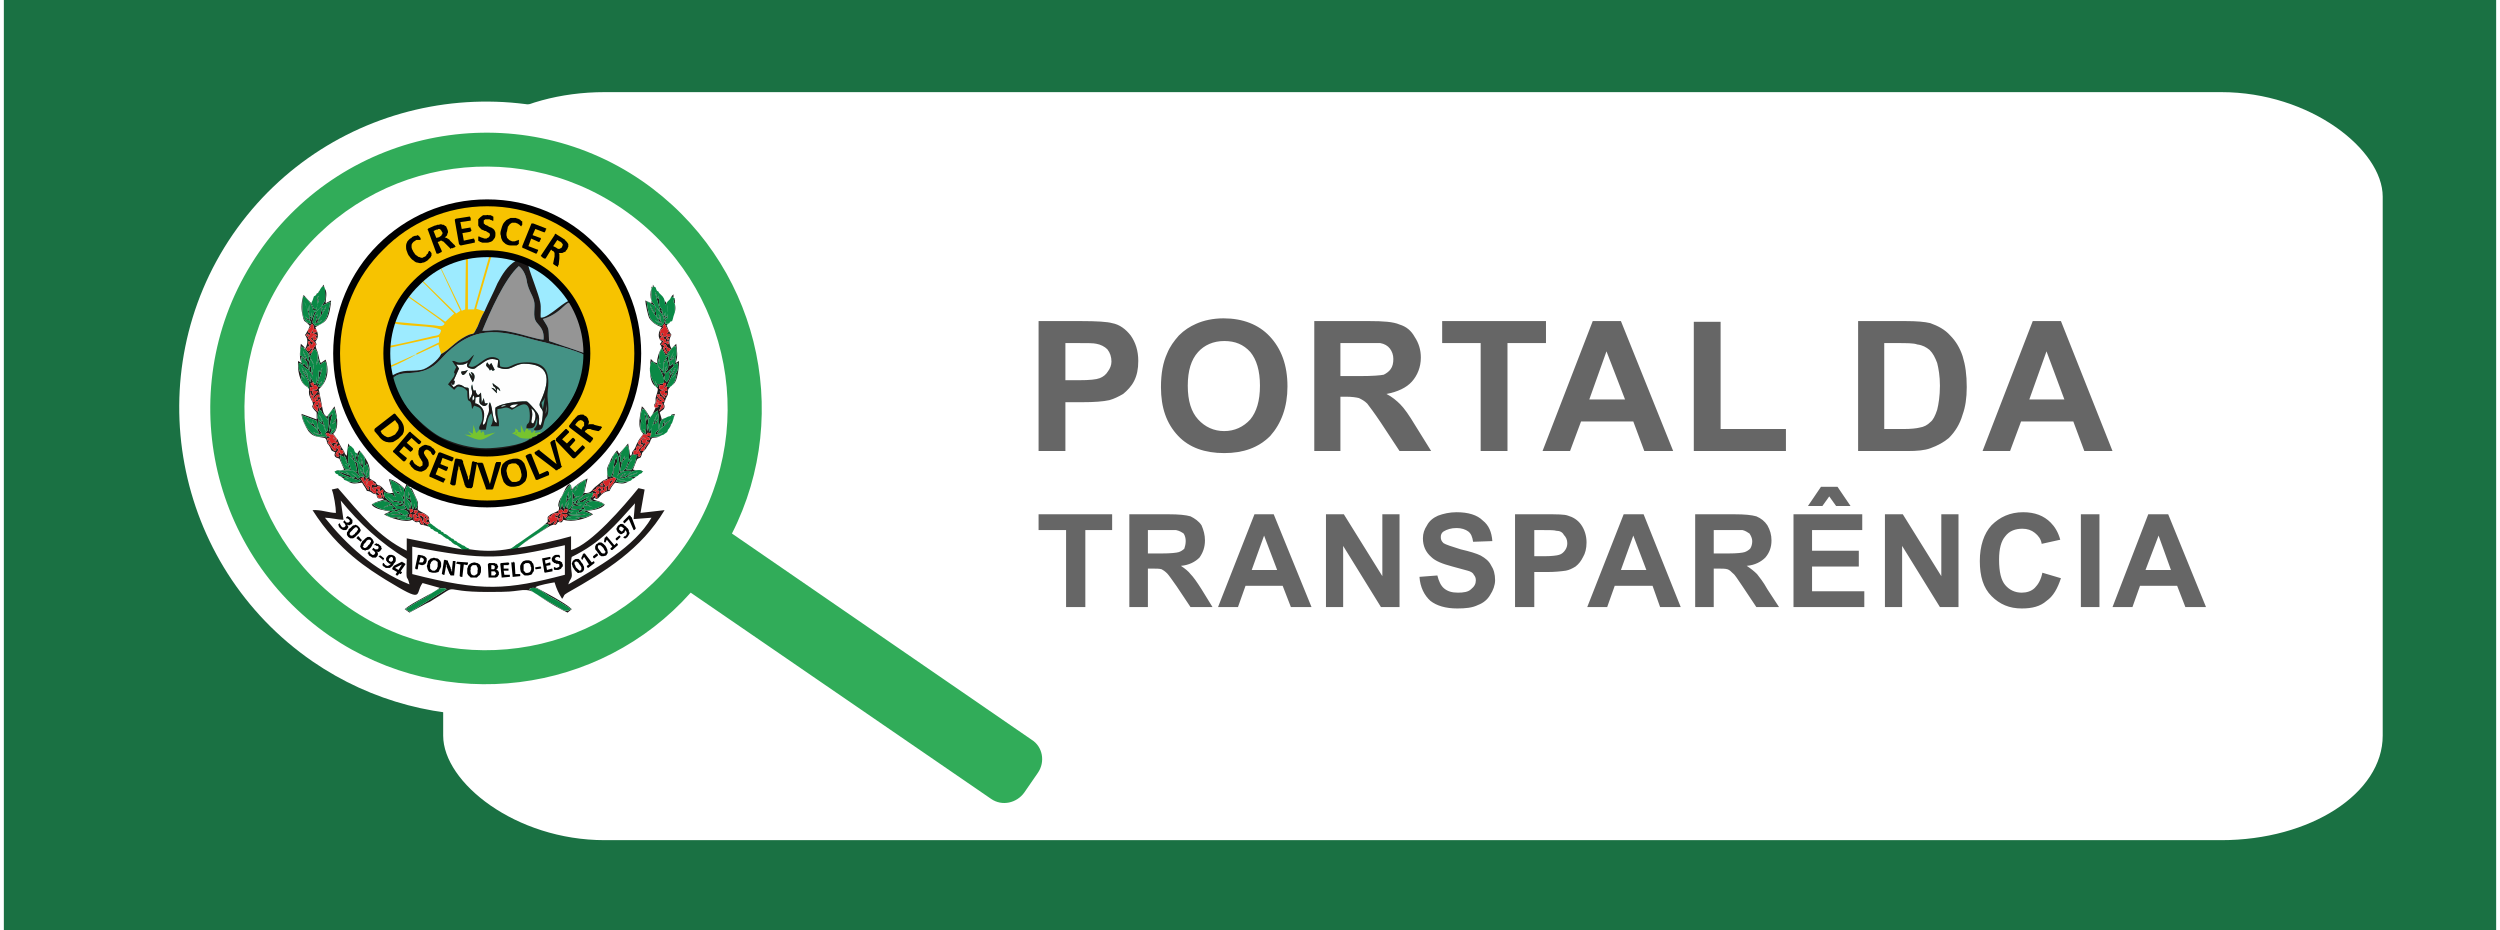 <?xml version="1.0" encoding="UTF-8"?> <svg xmlns="http://www.w3.org/2000/svg" xmlns:xlink="http://www.w3.org/1999/xlink" xml:space="preserve" width="301px" height="112px" version="1.1" style="shape-rendering:geometricPrecision; text-rendering:geometricPrecision; image-rendering:optimizeQuality; fill-rule:evenodd; clip-rule:evenodd" viewBox="0 0 3625 1353"> <defs> <style type="text/css"> .fil2 {fill:none} .fil13 {fill:#0A8946} .fil1 {fill:#1A7143} .fil11 {fill:#1E1A19} .fil4 {fill:#31AC59} .fil6 {fill:#449285} .fil3 {fill:#666666} .fil9 {fill:#77C42E} .fil7 {fill:#959595} .fil5 {fill:#9DEBFF} .fil15 {fill:#AB3C4F} .fil14 {fill:#D72728} .fil8 {fill:#F7C300} .fil10 {fill:#FEFEFE} .fil0 {fill:white} .fil12 {fill:black;fill-rule:nonzero} </style> <clipPath id="id0"> <path d="M0 0l3625 0 0 1353 -3625 0 0 -1353z"></path> </clipPath> </defs> <g id="Camada_x0020_1">  <polygon class="fil0" points="0,0 3625,0 3625,1353 0,1353 "></polygon> <g style="clip-path:url(#id0)"> <g id="_2102169363696"> <rect class="fil1" y="-80" width="3625" height="1512"></rect> </g> </g> <polygon class="fil2" points="0,0 3625,0 3625,1353 0,1353 "></polygon> <rect class="fil0" x="639" y="134" width="2821" height="1088" rx="235" ry="152"></rect> <path class="fil3" d="M1505 656l0 -189 61 0c24,0 39,1 46,3 11,2 20,9 27,18 7,10 11,22 11,37 0,12 -2,21 -6,29 -4,8 -10,14 -16,19 -7,4 -13,7 -20,9 -9,2 -22,3 -40,3l-24 0 0 71 -39 0zm39 -157l0 54 20 0c15,0 25,-1 30,-3 5,-2 9,-5 12,-10 3,-4 5,-9 5,-14 0,-7 -2,-13 -6,-18 -4,-4 -10,-7 -16,-8 -4,-1 -13,-1 -27,-1l-18 0zm139 64c0,-20 3,-36 9,-49 4,-10 10,-18 17,-26 8,-8 16,-13 25,-17 11,-5 25,-8 40,-8 28,0 51,9 67,26 17,18 26,42 26,73 0,30 -9,54 -25,72 -17,17 -39,25 -67,25 -28,0 -51,-8 -67,-25 -17,-18 -25,-41 -25,-71zm39 -2c0,22 5,38 15,49 10,11 23,17 38,17 15,0 28,-6 38,-17 9,-11 14,-27 14,-49 0,-22 -5,-38 -14,-49 -10,-11 -22,-16 -38,-16 -16,0 -29,6 -38,16 -10,11 -15,27 -15,49zm184 95l0 -189 80 0c20,0 35,1 44,5 10,3 17,9 22,18 6,9 9,19 9,30 0,14 -5,26 -13,35 -8,9 -21,15 -37,18 8,4 15,10 20,15 6,6 13,16 22,31l23 37 -46 0 -27 -41c-10,-15 -17,-24 -20,-28 -4,-4 -8,-6 -12,-8 -4,-1 -10,-2 -19,-2l-8 0 0 79 -38 0zm38 -109l28 0c19,0 30,-1 35,-2 4,-2 8,-5 10,-8 3,-4 4,-9 4,-15 0,-6 -2,-11 -5,-15 -3,-4 -8,-7 -14,-8 -3,0 -13,0 -28,0l-30 0 0 48zm204 109l0 -157 -56 0 0 -32 151 0 0 32 -56 0 0 157 -39 0zm280 0l-42 0 -16 -43 -76 0 -16 43 -40 0 73 -189 41 0 76 189zm-70 -75l-27 -70 -25 70 52 0zm100 75l0 -188 39 0 0 156 95 0 0 32 -134 0zm239 -189l69 0c16,0 28,1 36,3 11,4 21,9 29,18 8,8 14,18 18,30 4,13 6,27 6,45 0,16 -2,29 -6,40 -4,14 -11,25 -20,34 -7,6 -16,11 -27,15 -8,3 -19,4 -33,4l-72 0 0 -189zm38 32l0 125 28 0c11,0 19,-1 23,-2 7,-1 12,-4 16,-8 4,-3 7,-9 10,-18 2,-8 4,-20 4,-35 0,-14 -2,-25 -4,-33 -3,-8 -6,-14 -11,-19 -5,-4 -10,-7 -18,-8 -5,-2 -15,-2 -31,-2l-17 0zm332 157l-41 0 -16 -43 -76 0 -16 43 -40 0 73 -189 41 0 75 189zm-70 -75l-26 -70 -25 70 51 0zm-1452 302l0 -112 -40 0 0 -23 107 0 0 23 -39 0 0 112 -28 0zm92 0l0 -135 57 0c15,0 25,1 32,3 6,3 12,7 16,13 3,7 5,14 5,22 0,10 -3,18 -8,25 -6,6 -15,11 -27,12 6,4 11,8 14,12 4,4 9,11 16,22l16 26 -32 0 -20 -30c-7,-10 -12,-17 -14,-19 -3,-3 -6,-5 -8,-6 -3,-1 -8,-1 -14,-1l-6 0 0 56 -27 0zm27 -78l20 0c13,0 22,-1 25,-2 3,-1 6,-3 8,-5 1,-3 2,-7 2,-11 0,-4 -1,-8 -3,-11 -3,-2 -6,-4 -11,-5 -2,0 -8,0 -20,0l-21 0 0 34zm238 78l-30 0 -12 -31 -54 0 -11 31 -29 0 53 -135 28 0 55 135zm-50 -54l-19 -50 -18 50 37 0zm71 54l0 -135 26 0 56 90 0 -90 25 0 0 135 -27 0 -55 -89 0 89 -25 0zm136 -44l26 -2c2,8 5,15 10,19 5,4 11,6 20,6 8,0 15,-1 19,-5 5,-4 7,-8 7,-13 0,-3 -1,-6 -3,-8 -1,-3 -5,-5 -9,-6 -4,-1 -11,-3 -22,-6 -15,-4 -25,-8 -31,-14 -8,-7 -12,-16 -12,-27 0,-7 2,-13 6,-19 3,-6 9,-11 16,-14 8,-3 17,-5 27,-5 17,0 30,4 38,12 9,7 13,17 14,30l-28 1c-1,-7 -3,-12 -7,-15 -4,-3 -10,-5 -17,-5 -8,0 -14,2 -19,5 -3,2 -4,5 -4,8 0,4 1,6 4,9 3,2 12,5 25,9 13,3 23,6 29,9 7,4 12,8 15,14 4,6 6,13 6,22 0,7 -3,15 -7,21 -4,7 -10,12 -18,15 -8,4 -18,5 -30,5 -17,0 -30,-4 -39,-11 -9,-8 -15,-20 -16,-35zm139 44l0 -135 44 0c17,0 28,0 33,2 7,2 14,6 19,13 5,7 8,16 8,26 0,9 -2,16 -5,21 -3,6 -6,10 -11,14 -5,3 -9,5 -14,6 -7,1 -16,2 -28,2l-18 0 0 51 -28 0zm28 -112l0 38 15 0c10,0 18,-1 21,-2 4,-1 7,-4 9,-7 2,-3 3,-6 3,-10 0,-5 -2,-9 -5,-12 -2,-4 -6,-6 -11,-6 -3,-1 -9,-1 -19,-1l-13 0zm213 112l-30 0 -11 -31 -55 0 -11 31 -29 0 53 -135 29 0 54 135zm-50 -54l-19 -50 -18 50 37 0zm71 54l0 -135 57 0c15,0 25,1 32,3 7,3 12,7 16,13 4,7 6,14 6,22 0,10 -3,18 -9,25 -6,6 -15,11 -27,12 6,4 11,8 15,12 3,4 9,11 15,22l17 26 -33 0 -20 -30c-7,-10 -11,-17 -14,-19 -3,-3 -5,-5 -8,-6 -3,-1 -8,-1 -14,-1l-6 0 0 56 -27 0zm27 -78l21 0c13,0 21,-1 24,-2 3,-1 6,-3 8,-5 2,-3 3,-7 3,-11 0,-4 -2,-8 -4,-11 -3,-2 -6,-4 -10,-5 -3,0 -9,0 -20,0l-22 0 0 34zm116 78l0 -135 100 0 0 23 -73 0 0 30 68 0 0 23 -68 0 0 36 76 0 0 23 -103 0zm21 -147l19 -28 24 0 19 28 -21 0 -10 -14 -10 14 -21 0zm112 147l0 -135 26 0 56 90 0 -90 25 0 0 135 -27 0 -55 -89 0 89 -25 0zm229 -50l27 8c-5,15 -11,26 -21,33 -9,8 -21,11 -36,11 -18,0 -32,-6 -44,-18 -12,-12 -17,-29 -17,-51 0,-22 6,-40 17,-52 12,-12 27,-19 46,-19 17,0 30,5 40,15 6,6 11,14 14,25l-27 6c-1,-7 -5,-12 -10,-16 -5,-4 -11,-6 -18,-6 -10,0 -19,3 -25,11 -6,7 -9,18 -9,34 0,18 3,30 9,37 6,7 14,11 24,11 7,0 14,-2 19,-7 5,-5 9,-12 11,-22zm56 50l0 -135 27 0 0 135 -27 0zm182 0l-30 0 -12 -31 -54 0 -11 31 -29 0 52 -135 29 0 55 135zm-51 -54l-18 -50 -19 50 37 0z"></path> <g id="_2102169363632"> <path class="fil0" d="M1115 760l406 278c36,25 45,75 20,111l-20 29c-25,37 -75,46 -111,21l-405 -278c-151,141 -383,160 -556,41 -203,-140 -255,-418 -116,-621 140,-203 418,-254 621,-115 173,119 239,342 161,534z"></path> <path class="fil4" d="M1059 776l436 300c16,10 20,32 9,48l-20 29c-11,15 -32,20 -48,9l-437 -300c-132,148 -357,178 -525,63 -182,-126 -229,-375 -103,-558 125,-182 375,-229 557,-104 168,116 221,336 131,513zm-647 -381c-110,160 -70,379 90,489 160,110 379,69 489,-91 110,-160 69,-379 -91,-489 -160,-110 -379,-69 -488,91z"></path> </g> <rect class="fil2" width="3625" height="1353"></rect> <g id="_2102169366416"> <rect class="fil2" x="389" y="287" width="606" height="606"></rect> <g> <g> <g> <circle class="fil5" cx="703" cy="514" r="154"></circle> <g> <g> <g> <path class="fil6" d="M770 638c6,1 79,-47 76,-121 -14,-8 -55,-18 -72,-22 -57,-16 -93,-23 -139,28 -27,30 -55,12 -69,27 -2,28 48,79 71,89 20,9 43,15 64,15 36,2 62,-13 69,-16z"></path> <path class="fil7" d="M696 481c12,1 17,-4 47,3 10,2 34,10 42,10 1,-12 -3,-17 -10,-25 -7,-9 -1,-22 -4,-32 -3,-10 -7,-13 -10,-26 -1,-9 -5,-19 -12,-24 -21,19 -42,67 -53,94zm88 -17c10,16 8,12 9,32l53 18c1,-27 -5,-42 -16,-65 -10,-23 -12,5 -46,15z"></path> <path class="fil8" d="M675 376l-3 1 -1 73 -5 2 -30 -62 -1 0 29 62 -6 4 -48 -47 -2 0 47 47 -13 12 -54 -38 -1 1c7,6 54,37 54,40 -3,6 -12,2 -18,2l-56 -5 0 2c14,5 59,3 69,10 -2,10 -6,7 -16,10 -13,3 -50,12 -60,13l0 3 73 -16 0 8 -33 16 0 2 32 -15 4 14c13,-7 19,-17 36,-26 13,-7 9,2 17,-14 3,-8 6,-15 10,-22l-12 -4 22 -76 -3 0 -22 77 -9 0 0 -74zm-113 156l0 2c5,-1 35,-16 38,-19l-38 17z"></path> <path class="fil9" d="M693 625l-1 0 -5 5 -4 -12 -1 13 -7 -4 5 6 -10 -1c25,11 23,10 45,-3l-16 4c0,-3 0,-3 -2,-6l-3 3 -1 -5zm55 3l0 -2 -2 1 2 1 0 3 -2 0 -2 0 -2 -2 -3 1c14,6 7,8 26,8l2 0 2 -2 3 -1 3 -1c1,-3 -2,-2 2,-2l3 -1 1 -3 -9 2 2 -4 -2 0 -4 4c-3,-4 0,-5 -5,-4l-1 -3 -2 0 -3 6 -5 -11 0 11 -4 -1zm-6 1l2 2c3,-4 1,-2 2,0l2 0 0 -3 -2 -1 2 -1 -4 -3c0,0 0,1 0,1 -1,7 1,2 -2,5z"></path> </g> <path class="fil10" d="M709 564c5,1 3,1 7,4 -1,-8 -5,-3 -5,-11 3,4 11,6 11,12l-4 -4c-3,7 0,2 -1,7l-8 -8zm-30 -23c8,2 6,10 3,15 -2,-5 -6,-10 -5,-14l5 6 -3 -7zm-14 0c2,-2 4,0 10,-3 -3,5 -8,12 -10,3zm42 -2c-3,-7 -8,-5 -4,-12l3 4 3 -3 5 10c-6,4 -3,-4 -7,1zm0 -8c0,0 0,0 0,0l0 0zm-32 -4c-5,4 -11,4 -17,3l4 6c-15,33 -3,8 -7,23 -7,2 -1,-2 -5,-1l4 5c4,-1 4,-5 11,-3 2,1 4,2 5,3 7,3 6,-5 7,18 9,-13 0,-13 4,-22l2 9c7,0 1,-1 5,5 2,3 3,1 6,-2l1 15 3 -7c2,12 2,6 6,8 -2,3 -5,5 -9,2 -5,-3 -3,-6 -3,-12l-6 1c-1,14 -1,6 5,11 14,10 4,25 6,29 5,-2 4,-8 7,-15 4,-8 -1,-12 3,-18 5,10 3,29 10,30 0,-9 -3,-9 -2,-22 10,-8 43,-10 46,-9 2,1 11,11 13,14 9,10 1,17 6,21 3,-2 4,-15 4,-20 -1,-6 -8,-7 -3,-16 15,-33 12,-54 -25,-54 -16,1 -19,13 -38,5l1 -10c-13,-5 -18,1 -27,7 -6,3 -6,7 -13,5 -9,-2 -4,-8 -4,-9zm48 65l8 -2c-4,-1 -6,-1 -8,2zm13 -1c4,5 8,0 12,-3 -5,0 -9,0 -12,3zm52 11c2,-4 1,-11 1,-15l-1 15zm-18 14c3,-4 7,-16 -3,-22 5,13 -4,21 3,22zm-88 -33c3,-3 3,-4 1,-8 -2,4 -2,4 -1,8z"></path> </g> <g> <path class="fil11" d="M717 572c1,-5 -2,0 1,-7l4 4c0,-6 -8,-8 -11,-12 0,8 4,3 5,11 -4,-3 -2,-3 -7,-4l8 8zm-10 -41c0,0 0,0 0,0 0,0 0,1 0,1 0,-1 -2,1 0,-1zm0 8c4,-5 1,3 7,-1l-5 -10 -3 3 -3 -4c-4,7 1,5 4,12zm60 82l0 0zm3 -5c-7,-1 2,-9 -3,-22 10,6 6,18 3,22zm19 -29c0,4 1,11 -1,15l1 -15zm-66 5c2,-3 4,-3 8,-2l-8 2zm13 -1c3,-3 7,-3 12,-3 -4,3 -8,8 -12,3zm46 -5c3,-4 3,-4 5,-8l-3 17 -2 -9zm-100 -3c-1,-4 -1,-4 1,-8 2,4 2,5 -1,8zm-7 -56c0,1 -5,7 4,9 7,2 7,-2 13,-5 9,-6 14,-12 27,-7l-1 10c19,8 22,-4 38,-5 37,0 40,21 25,54 -5,9 2,10 3,16 0,5 -1,18 -4,20 -5,-4 3,-11 -6,-21 -2,-3 -11,-13 -13,-14 -3,-1 -36,1 -46,9 -1,13 2,13 2,22 -7,-1 -5,-20 -10,-30 -4,6 1,10 -3,18 -3,7 -2,13 -7,15 -2,-4 8,-19 -6,-29 -6,-5 -6,3 -5,-11l6 -1c0,6 -2,9 3,12 4,3 7,1 9,-2 -4,-2 -4,4 -6,-8l-3 7 -1 -15c-3,3 -4,5 -6,2 -4,-6 2,-5 -5,-5l-2 -9c-4,9 5,9 -4,22 -1,-23 0,-15 -7,-18 -1,-1 -3,-2 -5,-3 -7,-2 -7,2 -11,3l-4 -5c4,-1 -2,3 5,1 4,-15 -8,10 7,-23l-4 -6c6,1 12,1 17,-3zm-17 11c-1,0 0,0 0,0l0 0zm34 87l1 0 8 0c2,-9 2,-18 8,-24 3,8 3,12 -1,19l12 0c1,-12 -3,-12 -2,-25 12,-1 11,-5 21,1 10,-5 26,-19 26,9 0,16 -5,7 -5,18l2 0c13,1 10,-7 14,-15 0,8 0,11 -5,16l1 2 2 0c11,0 10,-6 12,-13 2,-9 6,-5 6,-19 0,-10 -2,-14 -1,-24 3,-26 0,-43 -30,-43 -25,0 -22,11 -39,6 -2,-7 2,-10 -7,-13 -17,-5 -28,20 -39,12l8 -16c-5,3 -7,9 -13,10 -13,4 -13,-2 -19,-1l6 9c-7,14 0,4 -3,13 -1,2 -6,8 -9,12l9 8c4,-4 4,-6 10,-4 3,0 7,3 9,6 0,25 5,4 7,26l3 -5c7,3 11,1 12,15 1,12 -7,14 -4,20zm-10 -77l-5 -6c-1,4 3,9 5,14 3,-5 5,-13 -3,-15l3 7zm-17 -7c2,9 7,2 10,-3 -6,3 -8,1 -10,3zm115 90l-3 1 -2 2 -3 1 -3 1 -2 2 -2 0c-10,10 -49,14 -64,14 -21,0 -44,-6 -63,-15 -23,-10 -74,-59 -72,-87 14,-15 42,3 69,-27 46,-51 82,-44 139,-28 17,4 58,14 72,22 4,38 -42,105 -66,114zm-84 -150c11,-27 32,-75 53,-94 7,5 11,15 12,24 3,13 7,16 10,26 3,10 -3,23 4,32 7,8 11,13 10,25 -8,0 -32,-8 -42,-10 -30,-7 -35,-2 -47,-3zm88 -17c34,-10 36,-38 46,-15 11,23 17,38 16,65l-53 -18c-1,-20 1,-16 -9,-32zm-219 82l-2 3c2,46 67,110 139,106 78,1 137,-50 148,-139 0,-32 -18,-74 -25,-78 -6,-5 -32,25 -44,24 -1,-4 1,-15 -1,-23 -2,-11 -14,-40 -17,-52 -2,-5 -7,-12 -12,-12l-6 4c-13,8 -20,20 -27,33 -6,14 -13,27 -19,41 -4,7 -7,14 -10,22 -8,16 -4,7 -17,14 -17,9 -23,19 -36,26 -4,9 -21,22 -29,23 -18,3 -24,-2 -42,8l0 0z"></path> </g> </g> </g> <g> <path class="fil8" d="M703 295c121,0 219,98 219,219 0,121 -98,219 -219,219 -121,0 -219,-98 -219,-219 0,-121 98,-219 219,-219zm0 74c80,0 145,65 145,145 0,80 -65,145 -145,145 -81,0 -146,-65 -146,-145 0,-80 65,-145 146,-145z"></path> <path class="fil12" d="M703 290c62,0 118,25 158,66 41,40 66,96 66,158 0,62 -25,118 -66,158 -40,41 -96,66 -158,66 -62,0 -118,-25 -159,-66 -40,-40 -65,-96 -65,-158 0,-62 25,-118 65,-158 41,-41 97,-66 159,-66zm151 73c-39,-39 -92,-63 -151,-63 -59,0 -113,24 -151,63 -39,38 -63,92 -63,151 0,59 24,113 63,151 38,39 92,63 151,63 59,0 112,-24 151,-63 39,-38 63,-92 63,-151 0,-59 -24,-113 -63,-151zm-151 1c41,0 79,16 106,44 27,27 44,64 44,106 0,42 -17,79 -44,106 -27,28 -65,44 -106,44 -42,0 -79,-16 -107,-44 -27,-27 -44,-64 -44,-106 0,-42 17,-79 44,-106 28,-28 65,-44 107,-44zm99 51c-25,-26 -60,-41 -99,-41 -39,0 -74,15 -99,41 -26,25 -42,60 -42,99 0,39 16,74 42,99 25,26 60,41 99,41 39,0 74,-15 99,-41 25,-25 41,-60 41,-99 0,-39 -16,-74 -41,-99z"></path> <g> <path class="fil12" d="M574 638c-3,2 -6,4 -8,5 -3,0 -5,1 -8,0 -2,0 -4,-1 -6,-2 -3,-2 -5,-4 -7,-7l-6 -7c0,-1 0,-1 0,-2 0,0 0,-1 1,-2l27 -21c0,0 1,-1 2,0 0,0 1,0 1,1l6 7c3,3 4,6 5,8 1,3 1,5 1,7 0,3 -1,5 -2,7 -2,2 -4,4 -6,6zm-5 -6c1,-1 2,-3 3,-4 1,-1 2,-3 2,-4 1,-2 0,-3 0,-5 0,-1 -1,-3 -3,-5l-2 -3 -21 16 2 4c2,1 3,3 4,3 2,1 3,2 5,2 1,0 3,-1 4,-1 2,-1 4,-2 6,-3zm15 38c0,0 0,0 -1,1 0,0 0,0 0,0 -1,0 -1,0 -1,0 0,0 0,0 -1,0l-14 -13c-1,0 -1,-1 -1,-1 0,-1 0,-2 1,-2l22 -26c1,-1 1,-1 2,-1 0,0 1,0 1,1l15 13c0,0 0,0 0,0 0,0 0,0 0,1 0,0 0,0 0,0 0,1 -1,1 -1,2 0,0 -1,0 -1,1 0,0 -1,0 -1,0 0,0 0,0 0,0 -1,0 -1,0 -1,0l-10 -9 -7 7 9 8c0,0 0,0 0,0 0,1 0,1 0,1 0,0 0,1 0,1 0,0 -1,1 -1,1 0,1 -1,1 -1,1 0,0 -1,1 -1,1 0,0 0,0 0,0 -1,0 -1,0 -1,0l-9 -8 -7 8 11 9c0,1 0,1 0,1 0,0 0,0 0,1 0,0 0,0 -1,0 0,1 0,1 -1,2zm32 10c-1,2 -2,3 -4,4 -1,1 -3,1 -4,2 -2,0 -4,0 -6,-1 -1,0 -3,-1 -5,-2 -1,-1 -2,-2 -3,-3 -1,-1 -1,-1 -2,-2 0,-1 -1,-2 -1,-2 -1,-1 -1,-1 -1,-2 0,0 0,0 0,-1 1,0 1,-1 1,-2 1,0 1,-1 1,-1 1,0 1,-1 1,-1 0,0 0,0 1,0 0,0 0,0 0,0 0,0 1,1 1,1 0,1 0,1 1,2 0,1 1,2 2,3 1,1 2,1 3,2 1,1 1,1 2,1 1,1 2,1 2,1 1,0 2,-1 2,-1 1,0 1,-1 2,-1 0,-1 0,-2 0,-3 0,-1 0,-1 0,-2 -1,-1 -1,-2 -2,-3 0,-1 -1,-2 -2,-3 0,-1 -1,-2 -1,-3 -1,-1 -1,-2 -1,-3 0,-1 0,-2 0,-4 0,-1 1,-2 1,-4 1,-1 3,-2 4,-3 1,-1 3,-1 4,-2 2,0 3,0 5,1 2,0 3,1 5,2 0,1 1,1 2,2 1,0 1,1 2,2 0,0 1,1 1,2 0,0 1,1 1,1 0,0 0,0 0,1 0,0 0,0 0,0 0,0 -1,1 -1,1 0,0 0,1 0,1 -1,1 -1,1 -1,1 -1,1 -1,1 -1,1 0,0 0,0 -1,0 0,0 0,0 0,0 0,0 0,0 -1,-1 0,0 0,-1 -1,-1 0,-1 -1,-2 -1,-3 -1,0 -2,-1 -3,-2 0,0 -1,0 -2,-1 0,0 -1,0 -2,0 0,0 -1,1 -1,1 -1,0 -1,1 -1,1 -1,1 -1,2 -1,2 0,1 0,2 1,3 0,1 1,2 1,2 1,1 1,2 2,3 1,1 1,2 2,3 0,1 1,3 1,4 0,1 0,2 0,3 0,2 -1,3 -2,4zm25 19c0,1 0,1 -1,1 0,1 0,1 0,1 0,0 0,1 -1,1 0,0 0,0 0,0l-18 -8c-1,0 -1,0 -2,-1 0,-1 0,-1 0,-2l13 -32c1,-1 1,-1 2,-1 0,0 1,0 1,0l18 7c1,0 1,0 1,1 0,0 0,0 0,0 0,0 0,1 0,1 0,1 0,1 -1,2 0,0 0,1 0,1 0,0 -1,0 -1,1 0,0 0,0 0,0 -1,0 -1,0 -1,0l-13 -5 -3 9 10 4c1,0 1,0 1,0 0,1 0,1 0,1 0,0 0,1 0,1 0,0 0,1 -1,1 0,1 0,1 0,2 0,0 -1,0 -1,0 0,1 0,1 0,1 0,0 -1,0 -1,0l-11 -5 -4 10 13 6c0,0 1,0 1,0 0,0 0,0 0,1 0,0 0,0 0,1 -1,0 -1,1 -1,1zm41 9c-1,1 -1,1 -1,1 0,1 0,1 -1,1 0,0 0,0 -1,0 0,1 -1,0 -1,0l-3 0c-1,0 -2,-1 -2,-1 -1,0 -1,0 -1,-1 -1,0 -1,-1 -1,-2 -1,0 -1,-1 -1,-2l-6 -20c-1,-1 -1,-2 -1,-4 -1,-1 -1,-2 -1,-4l0 0c0,2 -1,3 -1,5 0,1 0,2 -1,4l-3 20c-1,0 -1,1 -1,1 0,0 0,0 0,0 -1,0 -1,0 -1,0 -1,0 -2,0 -2,0 -1,0 -2,-1 -2,-1 0,0 -1,0 -1,0 0,0 0,0 0,-1 -1,0 -1,0 -1,0l7 -35c0,-1 1,-1 1,-2 1,0 2,0 2,0l5 1c0,0 1,0 1,0 1,0 1,1 2,1 0,1 0,1 1,2 0,0 0,1 0,2l5 15c0,1 1,2 1,3 0,1 1,2 1,3 0,1 0,2 0,2 1,1 1,2 1,3l0 0c0,-1 1,-3 1,-4 0,-2 0,-3 1,-5l3 -18c0,0 0,0 0,0 0,0 1,-1 1,-1 0,0 1,0 1,0 1,0 1,0 2,1 1,0 1,0 2,0 0,0 0,0 1,0 0,1 0,1 0,1 0,0 0,0 0,1l-6 34zm30 2c0,1 0,1 -1,1 0,0 0,1 0,1 -1,0 -1,0 -2,0 0,0 -1,0 -2,0 -1,0 -2,0 -2,0 -1,0 -1,0 -2,0 0,0 0,0 -1,0 0,0 0,0 0,0 -1,-1 -1,-1 -1,-1 0,0 0,0 0,-1l-12 -34c-1,-1 -1,-1 -1,-2 0,0 0,-1 0,-1 1,0 1,0 2,0 0,0 1,0 2,0 1,0 2,0 2,0 1,0 1,0 2,0 0,0 0,0 0,0 0,1 0,1 1,1l10 30 0 0 8 -30c1,-1 1,-1 1,-1 0,0 0,0 0,-1 1,0 1,0 2,0 0,0 1,0 2,0 1,0 2,0 2,0 1,0 1,0 1,1 0,0 0,0 0,1 0,0 0,1 0,1l-11 35zm48 -27c1,3 1,6 1,8 0,3 -1,5 -2,8 -1,2 -3,3 -5,5 -2,1 -4,3 -7,3 -3,1 -6,1 -8,1 -3,0 -5,-1 -7,-2 -2,-1 -3,-3 -5,-5 -1,-3 -2,-5 -3,-9 -1,-3 -1,-6 -1,-8 0,-3 1,-5 2,-8 1,-2 3,-3 5,-5 2,-1 5,-3 8,-3 2,-1 5,-1 8,-1 2,0 4,1 6,2 2,1 3,3 5,5 1,3 2,5 3,9zm-8 2c-1,-2 -1,-4 -2,-5 -1,-2 -1,-3 -3,-4 -1,-1 -2,-2 -3,-2 -2,0 -3,0 -5,0 -2,1 -4,1 -5,2 -1,1 -1,3 -2,4 0,1 -1,3 -1,5 0,1 1,3 1,5 1,2 1,4 2,5 1,2 2,3 3,4 1,1 2,2 3,2 2,0 3,0 5,0 2,-1 4,-1 5,-2 1,-1 2,-3 2,-4 1,-1 1,-3 1,-5 0,-1 -1,-3 -1,-5zm41 2c0,1 0,1 0,2 0,0 0,1 0,1 0,0 0,0 0,1 0,0 0,0 0,0l-17 7c-1,0 -1,0 -2,0 0,0 -1,-1 -1,-2l-14 -32c0,-1 0,-1 0,-1 0,0 0,0 1,-1 0,0 0,0 1,0 0,-1 1,-1 1,-1 1,0 2,-1 2,-1 1,0 1,0 2,0 0,0 0,0 0,0 0,0 1,0 1,0l12 30 11 -5c0,0 1,0 1,0 0,0 0,0 0,0 0,0 1,1 1,1 0,0 0,1 1,1zm18 -9c1,0 1,0 1,0 0,1 -1,1 -1,1 0,1 0,1 -1,1 0,1 -1,1 -2,2 -1,0 -1,0 -2,1 0,0 -1,0 -1,1 0,0 -1,0 -1,0 0,0 0,0 -1,0 0,0 0,0 0,0 0,0 -1,0 -1,-1l-29 -22c0,-1 -1,-1 -1,-2 0,0 0,0 0,-1 0,0 0,0 1,-1 0,0 1,0 2,-1 1,-1 1,-1 2,-1 0,0 1,-1 1,-1 0,0 0,0 1,0 0,1 0,1 0,1l25 20 0 0 -9 -30c0,-1 0,-1 0,-1 0,0 0,-1 0,-1 0,0 1,0 1,-1 1,0 1,-1 2,-1 1,-1 1,-1 2,-1 0,0 1,-1 1,0 0,0 1,0 1,0 0,1 0,1 0,2l9 36zm33 -29c0,1 0,1 1,1 0,1 0,1 0,1 0,0 0,0 0,1 0,0 0,0 0,0l-14 14c-1,0 -1,1 -2,1 0,0 -1,-1 -2,-1l-24 -25c0,0 0,-1 0,-1 0,-1 0,-2 0,-2l14 -14c0,0 1,0 1,0 0,0 0,0 0,0 1,0 1,0 1,1 1,0 1,0 1,1 1,0 1,0 1,1 1,0 1,0 1,1 0,0 0,0 0,0 0,0 0,1 0,1l-10 10 7 6 8 -8c0,0 0,0 0,0 1,0 1,0 1,0 0,0 1,0 1,0 0,1 0,1 1,1 0,1 1,1 1,2 0,0 0,0 0,0 0,1 0,1 0,1 0,0 0,0 0,0l-8 9 8 8 10 -10c0,0 0,-1 0,-1 0,0 0,0 1,1 0,0 0,0 0,0 1,0 1,1 2,1zm25 -28c1,0 1,0 1,0 0,0 0,0 0,1 0,0 -1,0 -1,1 0,0 -1,1 -1,2 -1,0 -1,1 -2,1 0,1 0,1 0,1 -1,0 -1,0 -1,0 0,0 -1,0 -1,0l-9 -2c-1,-1 -2,-1 -3,-1 -1,0 -1,0 -2,0 -1,0 -2,0 -2,1 -1,0 -1,1 -2,1l-1 2 12 9c0,0 0,1 0,1 0,0 0,0 0,1 0,0 -1,0 -1,1 0,0 0,1 -1,1 0,1 -1,1 -1,2 0,0 -1,0 -1,1 0,0 -1,0 -1,0 0,0 0,0 0,0l-29 -22c0,-1 -1,-1 -1,-2 0,0 0,-1 1,-2l6 -8c1,0 1,-1 2,-2 0,0 1,-1 1,-1 1,-1 2,-2 3,-3 2,0 3,-1 4,-1 1,0 3,0 4,0 1,1 2,2 3,2 2,1 2,2 3,3 1,1 1,2 1,3 1,1 1,2 1,3 0,1 -1,3 -1,4 1,-1 1,-1 2,-1 0,0 1,0 2,0 1,0 1,0 2,0 1,0 2,0 3,1l8 2c1,0 1,0 2,0 0,0 0,0 0,1zm-27 -9c-1,0 -2,-1 -3,-1 -1,0 -2,1 -3,1 -1,1 -1,1 -1,1 -1,1 -1,1 -2,2l-2 3 9 7 2 -4c1,-1 2,-1 2,-2 0,-1 0,-2 0,-3 0,0 0,-1 0,-2 -1,0 -1,-1 -2,-2z"></path> <path class="fil12" d="M621 367c0,0 1,1 1,1 0,0 0,1 0,1 0,0 0,0 0,0 0,1 0,1 0,1 0,1 0,1 0,2 0,0 -1,1 -1,2 -1,1 -2,2 -2,2 -1,1 -2,2 -3,3 -3,2 -5,3 -7,3 -2,1 -4,1 -7,0 -2,0 -4,-1 -6,-3 -2,-1 -4,-3 -6,-6 -2,-2 -3,-5 -4,-8 -1,-2 -1,-5 -1,-7 0,-3 1,-5 2,-7 2,-2 3,-4 6,-5 0,-1 1,-1 2,-2 1,0 2,-1 3,-1 1,0 2,0 2,0 1,-1 2,-1 2,-1 1,1 1,1 1,1 0,0 0,0 1,0 0,0 0,1 0,1 1,0 1,1 1,1 1,1 1,1 1,1 0,1 0,1 0,1 1,1 1,1 0,1 0,0 0,0 0,0 0,1 0,1 -1,1 -1,0 -1,0 -2,0 -1,0 -2,0 -3,0 -1,1 -2,1 -3,2 -2,1 -2,2 -3,3 -1,1 -1,3 -1,4 0,2 0,3 1,5 1,1 1,3 3,5 1,2 2,3 4,4 1,1 2,2 4,2 1,1 3,1 4,1 1,-1 2,-1 4,-2 1,-1 2,-2 2,-3 1,-1 2,-1 2,-2 0,-1 1,-2 1,-2 0,-1 0,-1 0,-1 0,0 1,0 1,0 0,0 0,0 0,0 1,0 1,0 1,1 0,0 1,0 1,1z"></path> <path id="1" class="fil12" d="M657 358c0,0 0,0 0,1 0,0 0,0 -1,0 0,0 0,1 -1,1 0,0 -1,0 -2,1 -1,0 -2,0 -2,0 -1,0 -1,1 -1,1 -1,0 -1,-1 -1,-1 0,0 0,0 0,0l-7 -7c-1,-1 -1,-1 -2,-2 -1,-1 -1,-1 -2,-1 -1,-1 -1,-1 -2,-1 -1,0 -1,0 -2,1l-3 1 6 13c0,1 0,1 0,1 0,0 0,0 -1,1 0,0 0,0 -1,0 0,1 -1,1 -1,1 -1,0 -2,1 -2,1 -1,0 -1,0 -2,0 0,0 0,0 0,0 0,0 -1,0 -1,-1l-12 -33c-1,-1 -1,-1 0,-2 0,0 0,-1 1,-1l9 -4c1,0 2,0 3,-1 0,0 1,0 2,0 1,0 3,-1 4,-1 1,1 3,1 4,1 1,1 2,2 3,2 1,1 1,3 2,4 0,1 1,2 1,4 0,1 0,2 -1,3 0,1 0,2 -1,3 -1,1 -2,2 -3,2 1,0 2,1 2,1 1,0 2,0 2,1 1,0 1,0 2,1 1,0 1,1 2,2l6 6c1,0 1,1 1,1 0,1 0,1 1,1zm-20 -21c0,-1 -1,-2 -2,-3 0,-1 -2,-1 -3,-1 0,0 -1,0 -1,1 -1,0 -1,0 -2,0l-4 2 4 10 4 -1c1,-1 2,-1 3,-2 0,0 1,-1 1,-2 1,0 1,-1 1,-2 0,-1 0,-1 -1,-2z"></path> <path id="2" class="fil12" d="M685 350c0,0 0,1 0,1 0,1 0,1 0,1 0,1 0,1 0,1 -1,0 -1,0 -1,0l-19 4c-1,0 -1,0 -2,-1 0,0 -1,-1 -1,-1l-6 -34c0,-1 0,-2 0,-2 1,0 1,-1 2,-1l19 -3c0,0 0,0 1,0 0,0 0,0 0,0 0,0 0,1 0,1 1,0 1,1 1,2 0,0 0,1 0,1 0,0 0,1 0,1 0,0 0,0 0,1 0,0 -1,0 -1,0l-14 2 2 10 12 -2c0,0 0,0 0,0 0,0 1,0 1,0 0,0 0,1 0,1 0,0 0,1 0,1 1,1 1,1 1,2 0,0 0,1 0,1 0,0 -1,0 -1,0 0,0 0,1 0,1l-12 2 2 11 14 -3c0,0 0,0 1,0 0,0 0,0 0,1 0,0 0,0 0,0 1,1 1,1 1,2z"></path> <path id="3" class="fil12" d="M715 340c0,2 0,4 -1,6 -1,1 -2,3 -3,4 -1,1 -3,2 -4,2 -2,1 -4,1 -6,1 -1,0 -3,0 -4,0 -1,0 -2,0 -3,-1 -1,0 -2,0 -2,-1 -1,0 -1,0 -2,-1 0,0 0,0 0,-1 0,0 0,-1 0,-2 0,0 0,-1 0,-1 0,-1 0,-1 0,-1 0,-1 0,-1 0,-1 0,0 0,0 1,0 0,0 0,0 1,0 0,1 1,1 2,1 1,1 2,1 3,1 1,1 2,1 4,1 1,0 2,0 2,-1 1,0 2,0 2,-1 1,0 1,-1 1,-1 1,-1 1,-2 1,-2 0,-1 0,-2 -1,-3 -1,0 -1,-1 -2,-1 -1,-1 -2,-1 -3,-2 -1,0 -2,0 -3,-1 -1,0 -2,-1 -3,-1 -1,-1 -2,-2 -3,-3 0,0 -1,-1 -2,-3 0,-1 0,-2 0,-4 0,-2 0,-3 0,-5 1,-1 2,-2 3,-3 1,-1 3,-2 4,-3 2,0 4,0 5,0 1,-1 2,0 3,0 1,0 2,0 3,0 1,0 1,1 2,1 1,0 1,0 1,1 0,0 1,0 1,0 0,0 0,0 0,1 0,0 0,0 0,1 0,0 0,0 0,1 0,0 0,1 0,1 0,1 0,1 0,1 0,1 0,1 0,1 -1,0 -1,0 -1,0 0,0 0,0 -1,0 0,-1 -1,-1 -2,-1 0,0 -1,-1 -2,-1 -1,0 -2,0 -3,0 -1,0 -2,0 -3,0 0,0 -1,1 -1,1 -1,0 -1,1 -1,1 0,1 0,1 0,2 0,1 0,2 0,2 1,1 2,1 2,2 1,0 2,1 3,1 1,1 2,1 3,2 1,0 2,1 3,1 1,1 2,1 3,2 1,1 2,2 2,3 1,1 1,3 1,4z"></path> <path id="4" class="fil12" d="M749 353c0,0 0,1 0,1 0,0 0,1 0,1 0,0 -1,0 -1,0 0,1 0,1 0,1 -1,0 -1,0 -2,1 0,0 -1,0 -2,0 -1,0 -2,0 -3,0 -2,0 -3,0 -4,0 -3,0 -5,-1 -7,-2 -2,-2 -4,-3 -5,-5 -1,-2 -2,-4 -2,-7 -1,-2 -1,-5 0,-8 1,-4 2,-7 3,-9 1,-2 3,-4 5,-6 2,-1 4,-2 6,-3 2,0 5,0 8,0 1,1 2,1 3,1 1,1 2,1 2,1 1,1 2,1 2,2 1,0 1,1 2,1 0,0 0,1 0,1 0,0 0,0 0,1 0,0 0,0 0,1 0,0 0,0 0,1 0,1 0,1 0,1 -1,1 -1,1 -1,1 0,1 0,1 0,1 0,0 -1,0 -1,0 0,0 0,0 -1,-1 0,0 -1,-1 -1,-1 -1,-1 -2,-1 -3,-2 -1,0 -2,-1 -3,-1 -2,0 -3,0 -5,0 -1,1 -2,1 -3,2 -1,1 -2,3 -3,4 0,2 -1,4 -1,6 -1,2 -1,4 -1,6 0,1 1,3 1,4 1,1 2,2 3,3 1,1 3,1 4,2 2,0 3,0 4,0 1,0 2,-1 3,-1 0,0 1,0 2,-1 0,0 1,0 1,0 0,0 0,0 0,0 0,0 0,1 0,1 1,0 0,1 0,1 0,0 0,1 0,2z"></path> <path id="5" class="fil12" d="M776 366c0,1 0,1 0,1 -1,1 -1,1 -1,1 0,0 0,1 0,1 -1,0 -1,0 -1,0l-18 -8c-1,0 -1,0 -2,-1 0,0 0,-1 0,-2l13 -32c0,0 0,-1 1,-1 1,0 1,0 2,0l18 7c0,0 0,0 0,0 1,0 1,1 1,1 0,0 0,1 -1,1 0,0 0,1 0,1 0,1 0,1 -1,2 0,0 0,0 0,0 0,1 -1,1 -1,1 0,0 0,0 0,0l-13 -5 -4 9 11 4c1,0 1,0 1,0 0,0 0,1 0,1 0,0 0,0 0,1 0,0 0,1 -1,1 0,1 0,1 0,2 0,0 -1,0 -1,0 0,1 0,1 0,1 -1,0 -1,0 -1,0l-11 -5 -4 11 13 5c0,0 1,0 1,0 0,0 0,0 0,1 0,0 0,0 0,1 0,0 -1,1 -1,1z"></path> <path id="6" class="fil12" d="M806 387c0,0 0,1 0,1 -1,0 -1,0 -1,0 0,0 -1,-1 -1,-1 -1,0 -2,-1 -2,-1 -1,-1 -2,-1 -2,-1 0,-1 -1,-1 -1,-1 0,0 0,-1 0,-1 0,0 0,0 0,0l2 -10c0,-1 0,-2 0,-3 0,0 0,-1 0,-2 0,-1 -1,-1 -1,-2 0,0 -1,-1 -2,-1l-2 -2 -8 13c0,0 0,0 0,0 0,0 -1,0 -1,0 0,0 -1,0 -1,0 -1,0 -1,-1 -2,-1 -1,-1 -1,-1 -1,-1 -1,-1 -1,-1 -1,-1 -1,0 -1,-1 -1,-1 0,0 0,0 0,0l20 -30c0,-1 1,-2 1,-2 1,0 1,0 2,1l8 5c1,1 2,1 3,2 0,0 1,0 1,1 1,1 2,2 3,3 1,1 1,2 2,3 0,2 0,3 0,4 -1,1 -1,3 -2,4 -1,1 -2,2 -2,3 -1,0 -2,1 -3,1 -1,1 -2,1 -3,1 -2,0 -3,0 -4,0 0,0 1,1 1,1 0,1 0,2 0,2 0,1 0,2 0,3 0,1 0,1 0,2l-1 9c0,1 -1,1 -1,1 0,1 0,1 0,1zm6 -28c0,-1 1,-2 1,-3 0,-1 -1,-2 -2,-3 0,0 0,-1 -1,-1 0,0 -1,-1 -2,-1l-3 -2 -6 9 4 2c1,1 2,1 3,2 0,0 1,0 2,0 1,0 1,-1 2,-1 1,0 1,-1 2,-2z"></path> </g> </g> </g> <g> <g> <polygon class="fil0" points="534,770 484,717 488,750 459,748 498,797 595,861 599,841 657,855 709,857 754,853 816,842 814,857 874,826 934,773 952,747 923,752 923,719 862,781 821,808 819,788 729,805 668,805 588,790 590,808 "></polygon> <path class="fil11" d="M591 890l-7 -4c5,-3 22,-14 29,-17 9,-5 22,-18 31,-12l-53 33zm234 -4c-10,6 -11,0 -31,-10 -5,-3 -25,-15 -30,-19 9,-7 22,6 31,11 8,4 23,13 30,18zm-14 -40l0 0zm-217 -51c107,21 132,18 222,-2l0 43c-84,22 -120,25 -222,-1l0 -40zm146 2l39 -28c6,-4 9,-9 14,-5 -5,5 -20,14 -27,19 -6,3 -12,9 -19,13 -3,1 -3,1 -7,1zm59 -34l3 -5 -2 0c-4,3 -6,6 -9,2l4 0c-2,-9 -6,-2 -1,-10 3,3 0,0 2,4l0 -4c7,-6 3,-2 11,-4l0 -4c5,-1 4,-2 7,2 3,-5 1,-4 6,-3 0,8 -4,4 -9,4 2,6 3,0 9,4l-3 4c-3,-2 -2,1 -2,-4 -6,6 2,7 -7,10 -3,-6 -1,-6 3,-5l-3 -3c3,-5 3,-1 1,-5l-4 5 -3 -3 0 5 4 -1c-3,13 -5,10 -7,11zm-183 0l-6 -4 1 -6 -5 -4c-3,8 0,0 2,7l3 7c-5,-1 -4,-1 -7,-8 -2,4 0,3 -4,3 -6,-1 -3,-4 -4,-7 0,0 -1,-2 -1,-2l4 -2c-5,-3 -2,0 -2,-5l6 1 -4 5 3 3 -4 3c10,-1 4,0 4,-8 5,0 2,-1 5,2l1 -2c5,3 9,3 10,10 -3,-1 -1,2 -5,-6 -4,7 4,0 1,10 5,-1 1,-2 5,1l-3 2zm-25 -16c3,2 3,-2 3,6 -4,-2 -6,-1 -3,-6zm325 8l26 -2c-25,43 -80,73 -121,97 2,-8 6,-8 5,-16 -1,-8 -2,-16 0,-24 43,-21 64,-47 92,-78l-2 23zm-92 -50c-4,-4 -10,12 -12,16 -2,3 -4,6 -5,10 -2,8 2,4 0,11 -4,4 -11,4 -16,10l0 7c-7,7 -36,28 -45,33 -3,2 -6,6 -9,6 -20,4 -39,4 -59,1 -10,-1 -20,-8 -28,-12l-2 -1 -2 -2 -3 -1 -1 -1 -3 -2 -1 -1 -3 -2 -3 -1 -1 -2 -3 -1 -2 -1 -2 -2 -3 -1 -1 -2 -2 -1 -2 -3 4 -2 3 2 1 1 3 2 1 1 3 2 1 1 3 1 1 2 3 1 1 2 3 1 3 2 1 1 3 2 1 1 3 1 1 2 3 1 2 2 2 1 2 1 3 2 3 1 1 1 3 2 1 0 -1 0 -3 -2 -1 -1 -3 -1 -3 -2 -2 -1 -2 -1 -2 -2 -3 -1 -1 -2 -3 -1 -1 -1 -3 -2 -1 -1 -3 -2 -3 -1 -1 -2 -3 -1 -1 -2 -3 -1 -1 -1 -3 -2 -1 -1 -3 -2 -1 -1 -3 -2c-4,-6 2,-7 -5,-12 -5,-4 -9,-4 -13,-8 0,-9 2,-8 -3,-18 -4,-8 -6,-15 -8,-13 5,9 15,23 8,30 -2,-3 -1,-2 -2,-8 -1,5 1,3 -2,9 -3,-6 -3,-21 -7,-26l2 11c-4,-2 -2,0 -5,-5 1,10 8,3 7,18l-5 -9c2,7 5,5 1,12l-4 -7c-3,3 -2,-1 1,5 -9,1 -12,-1 -18,3 9,3 2,0 8,-1 4,-2 9,-1 12,2l2 3c-9,6 -9,-2 -16,-2l5 3c-5,0 -11,-1 -15,0 9,1 17,1 25,2l-5 4c5,-1 5,-3 10,0 -5,4 -17,2 -22,-1l8 -1c-11,-1 -14,4 -24,-4l12 -4c-11,-2 -22,-3 -31,-11 7,-2 15,-6 22,-5l-5 1c5,1 6,0 10,4l-11 5c8,-1 9,-5 14,-2 1,5 1,0 -2,5l7 -1c-5,-4 -5,-7 -10,-11 -5,-4 -8,-5 -8,-13 3,1 6,2 9,2 8,3 1,3 8,5 -4,-5 -7,-20 -8,-25 21,9 10,12 17,18l-4 -10c8,1 9,12 5,18l-6 -9c-5,0 -2,0 -6,-3 6,10 7,2 11,11l3 4c-3,7 -3,1 0,7l-5 -2 2 -3 -3 0c-5,1 -2,0 -6,-1 -4,0 -1,3 -6,-1l-6 -5c13,15 8,3 20,11 -5,3 -3,1 -9,1 2,1 4,2 7,2 3,0 5,-1 7,-2 0,-11 -2,-19 4,-28l3 3c1,-3 -1,-3 -4,-6l-3 8c-4,-5 -16,-14 -23,-14l6 20c-13,1 -11,-5 -18,-10 -3,-2 -2,0 -5,-2 -4,-4 3,-1 -11,-9 -1,-10 2,-13 -3,-24 -4,-7 -6,-11 -12,-17l-3 5 -1 -1 -2 -1 -1 -2 -1 -3 -1 -1 1 1 1 3 1 2 2 1 1 1 0 5 -3 -5c2,7 0,11 6,11 -3,-2 -2,0 -2,-6l3 -8c8,7 8,13 7,22l3 -5c2,3 5,14 3,18 -3,5 1,2 -5,3 1,-4 3,-9 4,-12 -4,4 -1,3 -4,9 -4,-5 -3,-22 -7,-27l2 11 -4 -4c1,6 7,7 6,17l-5 -7c1,4 4,8 7,11 -12,0 -3,2 -11,3 -2,-4 -3,-5 -9,-8l7 5c-7,6 -9,-5 -15,-7l5 5 -14 -5c2,4 10,6 15,8l11 4c0,0 1,0 1,0 4,1 -1,-4 4,1 -4,4 -9,3 -14,2l-5 -1 -2 -1 -3 -1 -1 -2c2,-1 0,-1 3,-1 1,0 2,1 5,1 -3,-1 -7,-3 -10,-2 -1,-2 2,-2 -2,-1l-3 -1 -1 -2 -3 -1 3 1 1 2 3 1 4 3 1 2 3 1 2 1c8,5 12,3 21,2 2,4 5,7 7,12 9,1 5,4 14,5 1,10 6,4 11,7 -5,3 -12,3 -18,8 5,7 18,8 27,10l-9 4c7,5 32,13 41,8 6,4 4,4 10,3 3,7 1,2 14,7l2 1 1 2 3 1 2 2 2 1 3 1 1 2 3 1 3 2 1 1 3 2 1 1 3 1 2 2 2 1c10,3 14,9 17,12 -9,-1 -65,-13 -81,-16l0 18c-41,-20 -67,-53 -100,-91l-9 2c3,7 6,26 6,34 -10,0 -22,-5 -34,-4 38,60 84,87 106,101 59,36 42,21 54,5l25 7c-11,9 -38,20 -51,31l7 5c6,-3 23,-13 30,-16 48,-29 9,-14 84,-14 34,0 35,-1 44,-2 20,-3 21,2 37,12 7,5 28,17 35,20l6 -5c-9,-9 -40,-25 -53,-32 5,-3 22,-6 28,-7 3,10 6,16 11,24 4,-5 1,-5 8,-9 55,-31 107,-63 141,-120l-35 4 6 -34 -9 -2c-21,26 -69,82 -98,90l0 -20c-17,5 -56,14 -78,17 3,-4 36,-25 44,-30 12,-8 10,1 15,-8 5,1 5,2 8,-3 13,4 32,-1 43,-8l-9 -5c8,-1 21,-2 26,-9 -5,-5 -12,-5 -17,-8 7,-5 0,2 7,-1 2,-1 6,-10 17,-11 2,-5 5,-9 8,-12 8,1 12,3 20,-2l3 -1 2 -2 2 -1 4 -3 2 -1 2 -2 2 -1 2 -1 1 -2 -1 2 -2 1 -2 1 -2 2 -2 1 -12 2c1,1 4,0 4,0l4 1 -2 1 -2 2 -3 1c-9,1 -10,4 -19,0 6,-7 0,0 15,0 -4,-2 -2,0 -5,-1 -1,0 -1,0 -1,0l-14 -6 2 -5c-1,-12 5,-10 5,-18l-1 -5c-4,3 -4,22 -7,26l-1 3c-9,0 -4,-15 -2,-20l2 -3c3,-1 1,-9 8,-13l3 6c3,-4 8,-14 13,-16 4,8 2,14 2,22 2,-4 3,-7 6,-9l5 1c0,7 -3,16 -7,21l-8 0 2 -4c1,-5 4,-7 7,-11 -6,4 0,4 -6,4 -3,8 -3,13 -12,14 1,-4 2,-10 3,-13 1,-3 6,-6 9,-9l-5 4c-1,-6 1,-6 3,-11l-8 16c-3,-4 -1,-8 0,-13l-4 6c2,12 3,17 -2,27 2,-2 4,-10 21,-8 -6,6 -8,10 -16,9l8 -6c-5,2 -6,2 -9,6 4,4 9,0 14,-2 3,-1 10,-3 12,-5l-14 5c3,-7 15,-11 22,-6l-15 -3 6 -15c5,-4 4,1 7,-7 1,-4 -1,-1 1,-3 10,-11 1,-1 9,-12 3,-3 1,-5 5,-9 4,-1 6,0 10,-2l4 -2 3 -1 1 -1 3 -2 1 -1 1 -3 1 -1 2 -3 1 -3 2 -3 1 -3 1 -3 2 -7 -5 1c4,3 1,1 4,1l-1 5 -1 3 -1 3 -2 3c-2,1 -1,-3 -1,3l-2 3 -1 1 -1 3 -1 1 -3 2 -1 1 -3 1 -4 2 -13 1c4,-8 -1,-7 3,-16 4,-8 1,-1 5,-4 3,-2 3,-3 3,-7l-4 7c-1,-5 2,-9 4,-14 -5,6 -7,19 -12,26l-2 -9 0 9c-4,-14 2,-6 0,-21l-2 5c-1,-6 0,-6 -3,-11 1,8 3,16 2,25l-5 -2c5,3 4,1 5,7 -9,-2 -9,-10 -7,-19l5 6c-2,-3 -5,-5 -6,-9 0,-4 1,-12 3,-14 1,-2 0,-2 1,0l2 1c4,6 5,7 6,14 6,-9 9,-10 13,-13 4,20 0,22 2,28 -4,2 -6,5 -6,8l1 -2c5,2 8,1 11,-3 -4,3 -3,3 -9,2 4,-7 15,-13 20,-20l-10 8 2 -7c-7,7 0,8 -9,14 0,-6 1,-11 4,-15 4,1 1,1 2,-1l3 -1 4 -2 4 -1 -4 1 -4 2 -3 1 -2 1 -3 -10c3,-4 6,-3 7,-8 0,-4 -1,-3 -1,-5 0,0 2,-4 2,-5 1,-4 4,-7 4,-10 0,-2 -1,-5 2,-8 4,-5 8,-4 11,-15 2,-7 3,-17 3,-24l-5 3c4,-10 2,-18 1,-28l-7 7c-4,-7 -4,-13 0,-20 -3,-4 -5,-8 -7,-14l2 -2 2 -1 1 -2 3 -1 1 -3 1 -4 2 -6c1,-4 1,-8 0,-12l0 -8c-2,3 -3,5 0,8l0 12 -2 6 -1 4 -1 3 -3 1 -1 2 -2 1 -4 0 1 -6c-2,-1 -2,1 -2,-4 4,3 2,2 4,2l1 -10 -1 -10c0,9 3,12 -2,19 -2,-4 -1,-2 -1,-8 -2,5 0,3 -2,7 -2,-5 -2,-3 -2,-9l-2 1c2,-4 1,-2 2,-2l-1 -1c-7,-8 -2,-12 -5,-20 -1,7 3,0 0,5 -2,-3 -2,-2 -3,-6 -1,-4 0,-2 -2,-4l8 28 -6 -6c7,10 9,7 12,21l-4 6c-7,-1 -14,-5 -17,-12 -2,-3 -5,-21 -5,-24l12 7c0,9 2,6 -1,11l-6 -12c1,8 10,17 14,24 -8,0 -2,-1 -7,-2 9,7 4,-1 11,5 -4,-7 -3,-1 -3,-7 0,-4 0,-4 -3,-7 2,5 2,3 2,8 -10,-6 -2,-15 -8,-22 -3,-4 -2,-2 -4,-6l0 -17 2 -3 2 0 2 1 1 3 1 2 2 1 1 2 1 1 1 1 2 2 1 1 2 3 1 3 1 7 2 -3 1 -2 1 -1 1 -1 2 -2 1 -2 1 -2c1,1 2,1 3,2l0 -5 -3 3 -1 2 -1 2 -2 2 -1 1 -1 1 -1 2 -3 -4 -1 -3 -2 -3 -1 -1 -2 -2 -1 -1 -1 -1 -1 -2 -2 -1 -1 -2 -1 -3 -2 -1 -2 -3 0 3c-2,1 -2,-2 -2,3 -2,4 -2,13 0,17l0 4 -9 -4c0,4 4,23 6,26 5,7 10,10 18,13 -5,6 -7,15 0,21 -5,6 -2,1 0,9 -4,5 -7,15 -7,22 -5,-1 -5,-2 -9,-6 -2,11 -3,34 7,40 1,-1 -14,-18 -6,-36 3,0 5,3 8,5l2 -10c1,5 0,6 3,9 -3,-8 -3,-17 2,-23l6 11c4,-5 8,-13 14,-15 3,12 0,16 -1,27l4 -2c3,13 -5,17 -8,22l6 -6c1,8 -7,23 -14,18l13 -27c-4,3 -3,7 -8,11l2 -8c-8,8 2,8 -7,18l-3 -4c-1,-8 2,-3 0,-10l-3 1c3,-9 -1,-12 6,-21 2,5 5,16 -2,18l2 -8c-2,3 -3,7 -1,11l12 -11c-3,-3 -2,-1 -2,-5 -2,4 -1,4 -5,5l0 -7c5,-2 6,-1 7,-8l-4 7c0,-6 2,-9 4,-14l-8 17c-2,-8 0,-7 1,-13l-8 12 -2 14 -7 -9c0,2 18,29 4,27l-1 1c-5,0 -5,-1 -7,-5 0,3 2,5 5,7 -2,3 -1,2 -3,2l2 2c1,3 -2,9 -3,14 0,4 0,4 0,6 -1,4 -2,0 -2,7l3 -7c1,-3 0,-3 1,-6 2,3 4,6 8,3 -3,-1 -2,1 -5,-2 -3,-4 -3,-3 -3,-6 6,0 5,-2 3,4 2,-1 2,-4 7,3 1,2 0,0 1,3l-4 1c2,7 1,-1 3,7l-7 6 4 -10 -5 1c-1,-4 0,-4 0,-5 -3,4 -1,1 0,8l-4 1c-3,6 -4,10 -8,14 -4,-6 -7,-12 -12,-16 -2,11 -8,31 2,40 -5,8 -5,5 -10,16 -2,6 -3,6 -5,9 -4,6 2,2 -4,7 -1,-7 -2,-12 -3,-18l-13 15 -3 -5c-6,7 -8,10 -11,18 -6,11 -3,12 -3,23 -3,2 -6,2 -9,5l-6 5c-9,6 -7,12 -19,11l5 -21c-6,2 -18,10 -23,16l-1 -6c-2,2 0,6 1,8 4,-5 3,-7 8,-8l-4 9c10,-11 -5,-4 17,-18 -1,5 -3,19 -5,23l-6 6c-7,5 -4,2 -4,6l-4 2c6,-10 -5,1 1,-9 1,-2 5,-1 9,-4l-7 2 -4 -8 0 19c4,3 10,2 14,0 -6,0 -4,2 -9,-1 5,-3 5,-3 11,-3l1 -2c6,-2 1,0 4,-3 1,-2 1,-1 3,-3l-17 9c2,-6 6,-7 9,-10 6,-5 4,-1 14,-5 0,4 -2,7 -5,10l5 2c-15,0 -6,3 -18,12l7 1c-13,-12 11,-3 11,-3l-7 -3 -4 -2c9,-8 20,-3 27,0 -7,7 -20,9 -31,10l13 5c-14,8 -13,3 -24,4l7 1c-2,2 -5,3 -9,3 -5,0 -9,1 -12,-2 5,-3 4,-1 9,0l-6 -3c7,-2 21,-1 26,-3 -8,-1 -20,3 -25,-1l8 -3c-5,0 -3,2 -8,-1 6,-3 10,-2 16,-1 -2,7 0,-1 -5,5l10 -4c-5,-4 -10,-2 -17,-3 3,-5 3,-2 1,-5 -1,3 -2,5 -5,6 -3,-6 0,-4 1,-11l-4 9c-2,-13 5,-9 7,-19 -3,5 -1,4 -5,6l2 -11c-5,7 -3,19 -7,25 -4,-5 -1,-3 -3,-8l-2 8c-7,-9 9,-31 14,-35zm-324 -53l3 -4 2 1 -2 -1 -2 -3 -1 7c-1,4 -1,6 -1,11 -4,-3 -3,-4 -4,-6 0,0 0,-1 -1,-1 0,0 0,-1 0,-1 -2,-3 -3,-4 -5,-8 -7,-13 3,1 -10,-16 10,-9 5,-29 2,-40l-11 15c-4,-2 -5,-5 -6,-9l-6 -31c0,0 20,-15 10,-43l-7 5c-3,-5 -3,-12 -5,-17 -6,-13 2,-6 -3,-14 6,-7 4,-13 0,-21 12,-8 20,-5 23,-39l-8 4c0,-7 3,-15 -1,-21l-1 -3 -1 -3 -2 3 -1 1 -2 3 -1 2 -1 1 -1 2 -2 1 -1 2 -1 1 -2 1 -1 3 -1 3 -2 4 -11 -12c-3,7 -4,20 -2,27 3,16 3,8 11,18 0,1 -6,13 -7,13 6,8 3,15 0,21l8 10c3,-5 2,-9 7,-10 6,7 3,15 1,23 3,-4 2,-5 3,-10l3 10c2,-2 5,-5 8,-5 5,15 -4,41 -11,36 3,-6 3,0 6,-8 -4,4 -1,4 -8,5 3,-6 8,-19 8,-25l-3 8c-2,-4 0,-3 -2,-3 0,8 1,11 -3,16l0 -8c-1,6 1,9 -2,12 -4,-3 -5,-8 -8,-12 1,3 1,5 1,9 -9,-11 0,-8 -8,-18 2,7 3,1 3,9 -4,-5 -5,-8 -8,-13 2,9 11,18 11,25l0 6c-1,11 1,11 5,20 3,8 -6,2 6,15l0 10 -22 -8c0,7 6,19 10,25 7,9 14,8 24,10 3,3 2,3 3,6 2,6 0,0 3,5 5,7 0,6 9,10 -3,6 1,8 6,9l7 16 -14 3c4,-3 10,-1 20,-2 7,0 12,2 16,9l1 -1c0,0 -2,-3 -2,-4l-2 -15c-2,-1 -1,0 -3,-2 -2,-3 -3,-10 -7,-14 2,5 3,5 3,11l-4 -4c4,6 5,3 7,7 2,3 3,11 4,15l-9 -2c-1,-3 -2,-9 -3,-10 -1,1 0,1 0,2 0,0 0,0 0,1 0,0 -1,0 -1,0l0 2c-4,-4 -2,-3 -5,-4 9,6 6,5 7,8l-6 0c-4,-5 -8,-14 -8,-21l6 3c2,-6 0,1 0,-4l5 12c-1,-1 -2,-3 -4,-5l4 7c2,-4 0,-17 0,-23zm-65 -147l2 2c0,-1 3,0 -5,-7 -1,9 -3,19 1,28l-5 -3c-1,10 1,33 14,38 2,-1 -3,-1 -6,-5 -3,-4 -4,-8 -4,-13l6 6c-3,-5 -11,-10 -9,-23 4,1 1,-1 5,3 -1,-6 -2,-5 -1,-12 2,1 2,3 4,4 2,2 2,1 4,3l1 9 -6 -7 -1 4 8 6c1,-7 0,-10 3,-16 6,10 5,11 2,21 -3,-5 2,-6 -3,-11l-1 7c6,7 5,8 5,11l1 -22 -8 -14c1,7 3,4 1,12l-8 -16c1,6 4,7 4,13 -4,-2 -1,-3 -8,-6 0,-6 0,-8 2,-13l2 1zm155 235c6,0 8,4 1,6l-1 -6zm-100 -12c27,33 58,62 96,85 -1,40 0,19 4,37 -52,-21 -92,-58 -123,-97 8,0 19,3 27,3l-4 -28zm365 -3c0,0 0,0 0,0 0,0 0,0 0,0 0,0 -2,1 0,0zm-301 0c0,-1 0,0 0,0 0,0 0,0 0,0 0,0 -2,1 0,0zm302 -1l2 -7c4,1 2,2 4,1 -2,-5 -1,-3 -6,-4 8,-5 2,2 7,-6l9 0c-1,5 -2,3 0,6 3,-5 -2,-3 3,-7l-4 -6c4,-3 0,-2 6,-2l1 -2c14,-2 6,-5 12,-1 -1,4 -6,10 -8,13 -2,3 1,1 -2,4 -4,-6 4,-10 6,-15 -8,1 -1,6 -10,10l1 5 -8 5c-1,-3 -4,-5 1,-4l-3 -5 -5 5c3,1 0,-2 4,0 -1,5 2,2 -3,5l0 6c-4,-3 -2,0 -4,-5 0,0 -1,2 -1,2l-2 2zm-307 -8c-3,7 2,1 0,8 -5,1 -4,1 -6,-4l4 0 -4 -4 2 -4 -4 -1c0,6 2,2 0,7 -7,-2 -2,-2 -8,-5l0 -5 -4 -2c3,5 3,3 1,7l-11 -17 4 -2c3,6 -1,2 2,6 4,-2 -2,-8 6,-2 -4,3 -4,1 -3,8l1 -6c7,-1 6,-3 9,2l-1 2c3,-1 3,-3 4,2l-6 -1c0,4 2,8 5,9 -3,-3 -2,-2 -2,-6 9,4 0,-3 10,0l-2 7c4,-1 0,-1 5,-3 3,5 0,0 0,5 0,3 2,2 2,7 -4,-2 0,-3 -4,-8zm321 -14l2 4c-4,0 -7,1 -2,-4zm-383 -48l-3 -3c-3,5 3,2 -3,5 -4,-3 -5,-8 -10,-12l3 -4c-6,1 -2,1 -4,-2l5 -2c-4,-4 -5,2 -6,-6 9,-1 -1,3 10,2 4,7 7,4 4,10l-3 -6 -1 1c8,13 7,0 7,9 -5,-1 -2,-2 -6,-2 -4,0 -1,4 -6,-2 1,4 5,7 8,10l-2 -5c5,-1 4,-2 5,3l3 -3c2,5 2,2 1,7 6,2 4,0 5,5l-4 2 -2 -6c0,4 2,3 -3,5 5,4 3,1 1,5 -6,-3 -3,-6 1,-11zm437 11c-2,-4 -4,-2 1,-5l-9 1c0,-7 -1,-5 4,-6 -1,-5 -1,-3 2,-7 2,1 1,-1 2,4 2,-8 1,-2 -2,-8l8 -12c13,1 -1,-4 11,-2 -1,8 -2,2 -6,5 5,3 2,-2 5,4 -6,4 -2,-3 -6,3l5 1c-3,4 -3,2 -6,7 -3,6 0,6 -7,6 1,-5 1,-4 4,-6 2,-1 2,-3 4,-6 -5,1 -3,2 -6,-2 2,-5 2,-5 7,-3l-5 -3 -4 6c1,4 3,0 -1,4l5 1c-4,6 -9,7 -10,12l3 -5 4 7 -3 4zm-446 -64l-5 5c-2,9 0,5 -1,13 -1,11 -1,5 -5,12l3 5c-4,0 -3,-1 -6,-1 -2,-1 -2,1 -7,0 -13,-3 -22,-21 -23,-31l21 8 2 14c-5,-4 -6,-9 -9,-15l2 6c-6,-2 -5,-3 -10,-7 4,7 14,11 19,20 -5,1 -4,1 -9,-2 2,3 4,3 7,4 6,0 2,-4 6,1 -2,-8 -8,-6 -6,-22 11,15 4,-5 11,17 0,-6 -6,-22 -10,-25 3,5 5,8 5,13l-7 -8c1,-5 0,-6 2,-10 4,-4 5,3 5,3 2,3 6,5 8,10 0,-8 5,-14 10,-17 0,1 0,1 0,2l3 12c-4,5 -3,5 -7,9 4,-2 4,-3 6,-6 1,9 1,17 -8,20 1,-5 2,-4 5,-7l-4 2 -1 -6c-1,6 0,4 -2,8 -1,-5 4,-21 5,-27zm-28 -9c1,-6 1,-2 3,-7 -4,-1 0,1 -4,-1 -2,-8 -5,-9 -3,-14l2 6 3 -2c-3,-3 -2,-1 -2,-6 -5,2 -2,1 -4,0l1 -5c5,-1 1,1 4,1 -2,-6 -1,0 -4,-6 3,-2 5,-3 5,2 5,1 3,0 6,4 -5,7 -3,0 -8,3 5,3 7,0 9,4l-2 -1c-4,6 -5,4 -7,11 5,-3 4,-7 10,-7 0,4 2,5 -3,3l0 5 -4 -1c5,5 4,2 7,-1 2,3 0,2 2,6 1,5 3,6 -3,8 -1,-8 2,-7 0,-10 -2,5 1,5 -5,5 5,4 4,3 3,10l-6 -7zm9 2c0,0 1,1 1,1 0,0 0,0 0,0 0,0 -3,2 -1,-1zm495 -25l7 -2c-5,-3 -1,3 -8,-2 1,-6 -1,-4 6,-5 -1,-4 0,-3 4,-3 0,5 -2,3 -3,7 3,1 -4,1 1,0 5,-2 -3,0 3,-2l1 6 -4 1c1,5 1,1 4,3l-2 4c-4,-3 -1,-3 -4,-3 0,5 2,-1 3,6 -3,-1 -7,-6 -8,-10zm5 -63l2 -3 -5 -2 4 -5 -6 -2c1,-3 -1,-2 4,-4 -5,-2 -4,-3 -3,-10 9,-7 -1,-2 6,-9l6 11 -3 4c5,0 2,-2 6,1 -2,3 0,2 -5,3 5,5 2,3 0,4 -2,-3 -2,0 0,-7 -5,4 -3,4 -7,1 2,-5 0,-3 5,-4l-7 1c1,3 3,5 4,7 2,4 1,-3 4,6l2 -3c2,6 2,2 0,6 -4,-3 -2,-3 -6,-2 2,4 1,-2 5,6l5 3c-3,4 -1,2 -5,3 -2,-4 0,-1 -1,-5l-3 0c2,7 4,5 4,8 -4,1 -4,-3 -6,-8zm-517 -14l4 -7c-5,-3 -2,0 -4,-4 3,-5 1,-1 4,-5 2,-4 -3,-1 3,-5 2,3 1,5 2,7 3,2 4,-1 4,5 -5,1 -7,2 -5,-4l-3 5c2,0 7,2 9,4l-4 2c5,2 2,1 3,3l-4 2c-4,-6 -1,-3 1,-8l-6 6c3,1 6,4 8,8l-3 4c-2,4 -3,10 -7,9 1,-3 3,-1 5,-8 -8,3 1,1 -6,5 -4,-3 -4,-3 0,-8l1 4c2,-11 -3,-2 -1,-11 4,1 1,1 3,4 0,1 0,-1 2,2l2 -4c-6,-1 -1,-1 -8,-6zm0 -7c3,5 2,1 0,5 -4,-4 -2,-2 0,-5zm5 -44l2 -4 1 -3 1 -3 2 -1 1 -1c2,0 1,0 1,-2l2 -1c2,0 1,0 1,-2l1 -1 1 -2 2 -3 1 -1 3 0 1 3c1,18 1,17 -5,25l13 -6c-4,17 -3,31 -22,35l-4 -5c1,-8 5,-19 13,-22 -1,7 0,15 -7,18l1 -8c-5,8 2,4 -4,14 6,-4 3,1 11,-5 -6,1 0,3 -7,2 2,-5 12,-17 13,-23l-6 10c-2,-8 2,-4 -1,-9 -4,2 -5,8 -10,7l-5 13c-2,-6 2,-3 1,-12 -1,5 1,3 -2,7 -4,-6 -1,-10 -2,-18l-1 10 -6 -14c3,5 8,21 8,26 -4,-2 -4,-1 -6,-5 1,10 7,1 8,11 -17,-2 -12,-27 -12,-40 6,1 14,14 15,20 5,1 -3,0 1,0l3 0 4 -14c-2,-3 -2,-2 0,-7 -6,5 3,10 -5,20l-2 -1 -4 -8z"></path> <polygon class="fil13" points="616,763 618,766 620,767 621,769 624,770 626,772 628,773 631,774 632,776 635,777 638,779 639,780 642,782 643,783 646,784 648,786 650,787 652,789 653,790 656,792 659,793 660,794 663,796 664,797 667,799 678,799 675,797 674,797 671,795 670,794 667,793 664,791 662,790 660,789 658,787 655,786 654,784 651,783 650,782 647,780 646,779 643,777 640,776 639,774 636,773 635,771 632,770 631,769 628,767 627,766 624,764 623,763 620,761 "></polygon> <g> <path class="fil13" d="M591 710l-1 -1 -3 -3c-6,9 -4,17 -4,28 -2,1 -4,2 -7,2 -3,0 -5,-1 -7,-2 6,0 4,2 9,-1 -12,-8 -7,4 -20,-11l6 5c5,4 2,1 6,1 4,1 1,2 6,1l3 0 -2 3 5 2c-3,-6 -3,0 0,-7l-3 -4c-4,-9 -5,-1 -11,-11 4,3 1,3 6,3l6 9c4,-6 3,-17 -5,-18l4 10c-7,-6 4,-9 -17,-18 1,5 4,20 8,25 -7,-2 0,-2 -8,-5 -3,0 -6,-1 -9,-2 0,8 3,9 8,13 5,4 5,7 10,11l-7 1c3,-5 3,0 2,-5 -5,-3 -6,1 -14,2l11 -5c-4,-4 -5,-3 -10,-4l5 -1c-7,-1 -15,3 -22,5 9,8 20,9 31,11l-12 4c10,8 13,3 24,4l-8 1c5,3 17,5 22,1 -5,-3 -5,-1 -10,0l5 -4c-8,-1 -16,-1 -25,-2 4,-1 10,0 15,0l-5 -3c7,0 7,8 16,2l-2 -3c-3,-3 -8,-4 -12,-2 -6,1 1,4 -8,1 6,-4 9,-2 18,-3 -3,-6 -4,-2 -1,-5l4 7c4,-7 1,-5 -1,-12l5 9c1,-15 -6,-8 -7,-18 3,5 1,3 5,5l-2 -11c4,5 4,20 7,26 3,-6 1,-4 2,-9 1,6 0,5 2,8 7,-7 -3,-21 -8,-30z"></path> <path class="fil13" d="M438 508l-1 -1 -2 -2 -2 -1c-2,5 -2,7 -2,13 7,3 4,4 8,6 0,-6 -3,-7 -4,-13l8 16c2,-8 0,-5 -1,-12l8 14 -1 22c0,-3 1,-4 -5,-11l1 -7c5,5 0,6 3,11 3,-10 4,-11 -2,-21 -3,6 -2,9 -3,16l-8 -6 1 -4 6 7 -1 -9c-2,-2 -2,-1 -4,-3 -2,-1 -2,-3 -4,-4 -1,7 0,6 1,12 -4,-4 -1,-2 -5,-3 -2,13 6,18 9,23l-6 -6c0,5 1,9 4,13 3,4 8,4 6,5 0,2 0,2 2,2l0 -6c0,-7 -9,-16 -11,-25 3,5 4,8 8,13 0,-8 -1,-2 -3,-9 8,10 -1,7 8,18 0,-4 0,-6 -1,-9 3,4 4,9 8,12 3,-3 1,-6 2,-12l0 8c4,-5 3,-8 3,-16 2,0 0,-1 2,3l3 -8c0,6 -5,19 -8,25 7,-1 4,-1 8,-5 -3,8 -3,2 -6,8 7,5 16,-21 11,-36 -3,0 -6,3 -8,5l-3 -10c-1,5 0,6 -3,10 2,-8 5,-16 -1,-23 -5,1 -4,5 -7,10l-8 -10z"></path> <path class="fil13" d="M467 420l-1 -3 -3 0 -1 1 -2 3 -1 2 -1 1c0,2 1,2 -1,2l-2 1c0,2 1,2 -1,2l-1 1 -2 1 -1 3 -1 3 -2 4 4 8 2 1c8,-10 -1,-15 5,-20 -2,5 -2,4 0,7l-4 14 -3 0c-4,0 4,1 -1,0 -1,-6 -9,-19 -15,-20 0,13 -5,38 12,40 -1,-10 -7,-1 -8,-11 2,4 2,3 6,5 0,-5 -5,-21 -8,-26l6 14 1 -10c1,8 -2,12 2,18 3,-4 1,-2 2,-7 1,9 -3,6 -1,12l5 -13c5,1 6,-5 10,-7 3,5 -1,1 1,9l6 -10c-1,6 -11,18 -13,23 7,1 1,-1 7,-2 -8,6 -5,1 -11,5 6,-10 -1,-6 4,-14l-1 8c7,-3 6,-11 7,-18 -8,3 -12,14 -13,22l4 5c19,-4 18,-18 22,-35l-13 6c6,-8 6,-7 5,-25z"></path> <path class="fil13" d="M514 660l-1 -1 -2 -1 -1 -2 -1 -3 -1 -1 -3 -3 -2 -1 -3 4c0,6 2,19 0,23l-4 -7c2,2 3,4 4,5l-5 -12c0,5 2,-2 0,4l-6 -3c0,7 4,16 8,21l6 0c-1,-3 2,-2 -7,-8 3,1 1,0 5,4l0 -2c0,0 1,0 1,0 0,-1 0,-1 0,-1 0,-1 -1,-1 0,-2 1,1 2,7 3,10l9 2c-1,-4 -2,-12 -4,-15 -2,-4 -3,-1 -7,-7l4 4c0,-6 -1,-6 -3,-11 4,4 5,11 7,14 2,2 1,1 3,2l2 15c0,1 2,4 2,4l-1 1c-4,-7 -9,-9 -16,-9 -10,1 -16,-1 -20,2l2 3 3 1 1 2 3 1c4,-1 1,-1 2,1 3,-1 7,1 10,2 -3,0 -4,-1 -5,-1 -3,0 -1,0 -3,1l1 2 3 1 2 1 5 1c5,1 10,2 14,-2 -5,-5 0,0 -4,-1 0,0 -1,0 -1,0l-11 -4c-5,-2 -13,-4 -15,-8l14 5 -5 -5c6,2 8,13 15,7l-7 -5c6,3 7,4 9,8 8,-1 -1,-3 11,-3 -3,-3 -6,-7 -7,-11l5 7c1,-10 -5,-11 -6,-17l4 4 -2 -11c4,5 3,22 7,27 3,-6 0,-5 4,-9 -1,3 -3,8 -4,12 6,-1 2,2 5,-3 2,-4 -1,-15 -3,-18l-3 5c1,-9 1,-15 -7,-22l-3 8c0,6 -1,4 2,6 -6,0 -4,-4 -6,-11l3 5 0 -5z"></path> <path class="fil13" d="M478 601c-1,6 -6,22 -5,27 2,-4 1,-2 2,-8l1 6 4 -2c-3,3 -4,2 -5,7 9,-3 9,-11 8,-20 -2,3 -2,4 -6,6 4,-4 3,-4 7,-9l-3 -12c0,-1 0,-1 0,-2 -5,3 -10,9 -10,17 -2,-5 -6,-7 -8,-10 0,0 -1,-7 -5,-3 -2,4 -1,5 -2,10l7 8c0,-5 -2,-8 -5,-13 4,3 10,19 10,25 -7,-22 0,-2 -11,-17 -2,16 4,14 6,22 -4,-5 0,-1 -6,-1 -3,-1 -5,-1 -7,-4 5,3 4,3 9,2 -5,-9 -15,-13 -19,-20 5,4 4,5 10,7l-2 -6c3,6 4,11 9,15l-2 -14 -21 -8c1,10 10,28 23,31 5,1 5,-1 7,0 3,0 2,1 6,1l-3 -5c4,-7 4,-1 5,-12 1,-8 -1,-4 1,-13l5 -5z"></path> <path class="fil13" d="M644 857c-9,-6 -22,7 -31,12 -7,3 -24,14 -29,17l7 4 53 -33z"></path> <path class="fil14" d="M443 496c-2,9 3,0 1,11l-1 -4c-4,5 -4,5 0,8 7,-4 -2,-2 6,-5 -2,7 -4,5 -5,8 4,1 5,-5 7,-9l3 -4c-2,-4 -5,-7 -8,-8l6 -6c-2,5 -5,2 -1,8l4 -2c-1,-2 2,-1 -3,-3l4 -2c-2,-2 -7,-4 -9,-4l3 -5c-2,6 0,5 5,4 0,-6 -1,-3 -4,-5 -1,-2 0,-4 -2,-7 -6,4 -1,1 -3,5 -3,4 -1,0 -4,5 2,4 -1,1 4,4l-4 7c7,5 2,5 8,6l-2 4c-2,-3 -2,-1 -2,-2 -2,-3 1,-3 -3,-4z"></path> <path class="fil14" d="M525 700c-3,-4 1,0 -2,-6l-4 2 11 17c2,-4 2,-2 -1,-7l4 2 0 5c6,3 1,3 8,5 2,-5 0,-1 0,-7l4 1 -2 4 4 4 -4 0c2,5 1,5 6,4 2,-7 -3,-1 0,-8 4,5 0,6 4,8 0,-5 -2,-4 -2,-7 0,-5 3,0 0,-5 -5,2 -1,2 -5,3l2 -7c-10,-3 -1,4 -10,0 0,4 -1,3 2,6 -3,-1 -5,-5 -5,-9l6 1c-1,-5 -1,-3 -4,-2l1 -2c-3,-5 -2,-3 -9,-2l-1 6c-1,-7 -1,-5 3,-8 -8,-6 -2,0 -6,2z"></path> <path class="fil14" d="M456 599c1,-7 2,-6 -3,-10 6,0 3,0 5,-5 2,3 -1,2 0,10 6,-2 4,-3 3,-8 -2,-4 0,-3 -2,-6 -3,3 -2,6 -7,1l4 1 0 -5c5,2 3,1 3,-3 -6,0 -5,4 -10,7 2,-7 3,-5 7,-11l2 1c-2,-4 -4,-1 -9,-4 5,-3 3,4 8,-3 -3,-4 -1,-3 -6,-4 0,-5 -2,-4 -5,-2 3,6 2,0 4,6 -3,0 1,-2 -4,-1l-1 5c2,1 -1,2 4,0 0,5 -1,3 2,6l-3 2 -2 -6c-2,5 1,6 3,14 4,2 0,0 4,1 -2,5 -2,1 -3,7l6 7z"></path> <path class="fil14" d="M487 654c-4,5 -7,8 -1,11 2,-4 4,-1 -1,-5 5,-2 3,-1 3,-5l2 6 4 -2c-1,-5 1,-3 -5,-5 1,-5 1,-2 -1,-7l-3 3c-1,-5 0,-4 -5,-3l2 5c-3,-3 -7,-6 -8,-10 5,6 2,2 6,2 4,0 1,1 6,2 0,-9 1,4 -7,-9l1 -1 3 6c3,-6 0,-3 -4,-10 -11,1 -1,-3 -10,-2 1,8 2,2 6,6l-5 2c2,3 -2,3 4,2l-3 4c5,4 6,9 10,12 6,-3 0,0 3,-5l3 3z"></path> <path class="fil14" d="M616 763l3 -2c-4,-3 0,-2 -5,-1 3,-10 -5,-3 -1,-10 4,8 2,5 5,6 -1,-7 -5,-7 -10,-10l-1 2c-3,-3 0,-2 -5,-2 0,8 6,7 -4,8l4 -3 -3 -3 4 -5 -6 -1c0,5 -3,2 2,5l-4 2c0,0 1,2 1,2 1,3 -2,6 4,7 4,0 2,1 4,-3 3,7 2,7 7,8l-3 -7c-2,-7 -5,1 -2,-7l5 4 -1 6 6 4z"></path> <path class="fil14" d="M591 746c7,-2 5,-6 -1,-6l1 6z"></path> <path class="fil14" d="M594 753c0,-8 0,-4 -3,-6 -3,5 -1,4 3,6z"></path> <path class="fil14" d="M442 490c2,-4 3,0 0,-5 -2,3 -4,1 0,5z"></path> <path class="fil15" d="M460 595c0,0 -1,-1 -1,-1l1 1z"></path> <path class="fil10" d="M554 725c0,0 0,-1 0,0l0 0z"></path> <path class="fil10" d="M658 538l0 0c0,0 -1,0 0,0z"></path> </g> <g> <path class="fil13" d="M825 706l-1 -1c-5,4 -21,26 -14,35l2 -8c2,5 -1,3 3,8 4,-6 2,-18 7,-25l-2 11c4,-2 2,-1 5,-6 -2,10 -9,6 -7,19l4 -9c-1,7 -4,5 -1,11 3,-1 4,-3 5,-6 2,3 2,0 -1,5 7,1 12,-1 17,3l-10 4c5,-6 3,2 5,-5 -6,-1 -10,-2 -16,1 5,3 3,1 8,1l-8 3c5,4 17,0 25,1 -5,2 -19,1 -26,3l6 3c-5,-1 -4,-3 -9,0 3,3 7,2 12,2 4,0 7,-1 9,-3l-7 -1c11,-1 10,4 24,-4l-13 -5c11,-1 24,-3 31,-10 -7,-3 -18,-8 -27,0l4 2 7 3c0,0 -24,-9 -11,3l-7 -1c12,-9 3,-12 18,-12l-5 -2c3,-3 5,-6 5,-10 -10,4 -8,0 -14,5 -3,3 -7,4 -9,10l17 -9c-2,2 -2,1 -3,3 -3,3 2,1 -4,3l-1 2c-6,0 -6,0 -11,3 5,3 3,1 9,1 -4,2 -10,3 -14,0l0 -19 4 8 7 -2c-4,3 -8,2 -9,4 -6,10 5,-1 -1,9l4 -2c0,-4 -3,-1 4,-6l6 -6c2,-4 4,-18 5,-23 -22,14 -7,7 -17,18l4 -9c-5,1 -4,3 -8,8 -1,-2 -3,-6 -1,-8z"></path> <path class="fil13" d="M948 562l3 3 -2 -2c2,0 1,1 3,-2 -3,-2 -5,-4 -5,-7 2,4 2,5 7,5l1 -1c14,2 -4,-25 -4,-27l7 9 2 -14 8 -12c-1,6 -3,5 -1,13l8 -17c-2,5 -4,8 -4,14l4 -7c-1,7 -2,6 -7,8l0 7c4,-1 3,-1 5,-5 0,4 -1,2 2,5l-12 11c-2,-4 -1,-8 1,-11l-2 8c7,-2 4,-13 2,-18 -7,9 -3,12 -6,21l3 -1c2,7 -1,2 0,10l3 4c9,-10 -1,-10 7,-18l-2 8c5,-4 4,-8 8,-11l-13 27c7,5 15,-10 14,-18l-6 6c3,-5 11,-9 8,-22l-4 2c1,-11 4,-15 1,-27 -6,2 -10,10 -14,15l-6 -11c-5,6 -5,15 -2,23 -3,-3 -2,-4 -3,-9l-2 10c-3,-2 -5,-5 -8,-5 -8,18 7,35 6,36z"></path> <path class="fil13" d="M966 471l2 -1 1 -2 3 -1 1 -3 1 -4 2 -6 0 -12c-3,-3 -2,-5 0,-8l-2 -1c-1,-1 -2,-1 -3,-2l-1 2 -1 2 -2 2 -1 1 -1 1 -1 2 -2 3 -1 -7 -1 -3 -2 -3 -1 -1 -2 -2 -1 -1 -1 -1 -1 -2 -2 -1 -1 -2 -1 -3 -2 -1 -2 0 -2 3 0 17c2,4 1,2 4,6 6,7 -2,16 8,22 0,-5 0,-3 -2,-8 3,3 3,3 3,7 0,6 -1,0 3,7 -7,-6 -2,2 -11,-5 5,1 -1,2 7,2 -4,-7 -13,-16 -14,-24l6 12c3,-5 1,-2 1,-11l-12 -7c0,3 3,21 5,24 3,7 10,11 17,12l4 -6c-3,-14 -5,-11 -12,-21l6 6 -8 -28c2,2 1,0 2,4 1,4 1,3 3,6 3,-5 -1,2 0,-5 3,8 -2,12 5,20l1 1c-1,0 0,-2 -2,2l2 -1c0,6 0,4 2,9 2,-4 0,-2 2,-7 0,6 -1,4 1,8 5,-7 2,-10 2,-19l1 10 -1 10c-2,0 0,1 -4,-2 0,5 0,3 2,4l-1 6 4 0z"></path> <path class="fil13" d="M909 700l3 -1 2 -2 2 -1 -4 -1c0,0 -3,1 -4,0l12 -2 2 -1 2 -2 2 -1 2 -1 1 -2 1 0c-7,-5 -19,-1 -22,6l14 -5c-2,2 -9,4 -12,5 -5,2 -10,6 -14,2 3,-4 4,-4 9,-6l-8 6c8,1 10,-3 16,-9 -17,-2 -19,6 -21,8 5,-10 4,-15 2,-27l4 -6c-1,5 -3,9 0,13l8 -16c-2,5 -4,5 -3,11l5 -4c-3,3 -8,6 -9,9 -1,3 -2,9 -3,13 9,-1 9,-6 12,-14 6,0 0,0 6,-4 -3,4 -6,6 -7,11l-2 4 8 0c4,-5 7,-14 7,-21l-5 -1c-3,2 -4,5 -6,9 0,-8 2,-14 -2,-22 -5,2 -10,12 -13,16l-3 -6c-7,4 -5,12 -8,13l-2 3c-2,5 -7,20 2,20l1 -3c3,-4 3,-23 7,-26l1 5c0,8 -6,6 -5,18l-2 5 14 6c0,0 0,0 1,0 3,1 1,-1 5,1 -15,0 -9,-7 -15,0 9,4 10,1 19,0z"></path> <path class="fil13" d="M932 596l-2 -1 -1 0c-2,2 -3,10 -3,14 1,4 4,6 6,9l-5 -6c-2,9 -2,17 7,19 -1,-6 0,-4 -5,-7l5 2c1,-9 -1,-17 -2,-25 3,5 2,5 3,11l2 -5c2,15 -4,7 0,21l0 -9 2 9c5,-7 7,-20 12,-26 -2,5 -5,9 -4,14l4 -7c0,4 0,5 -3,7 -4,3 -1,-4 -5,4 -4,9 1,8 -3,16l13 -1 4 -2 3 -1 1 -1 3 -2 1 -1 1 -3 1 -1 2 -3c0,-6 -1,-2 1,-3l2 -3 1 -3 1 -3 1 -5c-3,0 0,2 -4,-1l-1 2 -4 1 -4 2 -3 1c-1,2 2,2 -2,1 -3,4 -4,9 -4,15 9,-6 2,-7 9,-14l-2 7 10 -8c-5,7 -16,13 -20,20 6,1 5,1 9,-2 -3,4 -6,5 -11,3l-1 2c0,-3 2,-6 6,-8 -2,-6 2,-8 -2,-28 -4,3 -7,4 -13,13 -1,-7 -2,-8 -6,-14z"></path> <path class="fil13" d="M794 876c20,10 21,16 31,10 -7,-5 -22,-14 -30,-18 -9,-5 -22,-18 -31,-11 5,4 25,16 30,19z"></path> <path class="fil14" d="M959 506c2,5 2,9 6,8 0,-3 -2,-1 -4,-8l3 0c1,4 -1,1 1,5 4,-1 2,1 5,-3l-5 -3c-4,-8 -3,-2 -5,-6 4,-1 2,-1 6,2 2,-4 2,0 0,-6l-2 3c-3,-9 -2,-2 -4,-6 -1,-2 -3,-4 -4,-7l7 -1c-5,1 -3,-1 -5,4 4,3 2,3 7,-1 -2,7 -2,4 0,7 2,-1 5,1 0,-4 5,-1 3,0 5,-3 -4,-3 -1,-1 -6,-1l3 -4 -6 -11c-7,7 3,2 -6,9 -1,7 -2,8 3,10 -5,2 -3,1 -4,4l6 2 -4 5 5 2 -2 3z"></path> <path class="fil14" d="M858 722c0,0 1,-2 1,-2 2,5 0,2 4,5l0 -6c5,-3 2,0 3,-5 -4,-2 -1,1 -4,0l5 -5 3 5c-5,-1 -2,1 -1,4l8 -5 -1 -5c9,-4 2,-9 10,-10 -2,5 -10,9 -6,15 3,-3 0,-1 2,-4 2,-3 7,-9 8,-13 -6,-4 2,-1 -12,1l-1 2c-6,0 -2,-1 -6,2l4 6c-5,4 0,2 -3,7 -2,-3 -1,-1 0,-6l-9 0c-5,8 1,1 -7,6 5,1 4,-1 6,4 -2,1 0,0 -4,-1l-2 7 2 -2z"></path> <path class="fil14" d="M927 661l-4 -7 -3 5c1,-5 6,-6 10,-12l-5 -1c4,-4 2,0 1,-4l4 -6 5 3c-5,-2 -5,-2 -7,3 3,4 1,3 6,2 -2,3 -2,5 -4,6 -3,2 -3,1 -4,6 7,0 4,0 7,-6 3,-5 3,-3 6,-7l-5 -1c4,-6 0,1 6,-3 -3,-6 0,-1 -5,-4 4,-3 5,3 6,-5 -12,-2 2,3 -11,2l-8 12c3,6 4,0 2,8 -1,-5 0,-3 -2,-4 -3,4 -3,2 -2,7 -5,1 -4,-1 -4,6l9 -1c-5,3 -3,1 -1,5l3 -4z"></path> <path class="fil14" d="M799 763c2,-1 4,2 7,-11l-4 1 0 -5 3 3 4 -5c2,4 2,0 -1,5l3 3c-4,-1 -6,-1 -3,5 9,-3 1,-4 7,-10 0,5 -1,2 2,4l3 -4c-6,-4 -7,2 -9,-4 5,0 9,4 9,-4 -5,-1 -3,-2 -6,3 -3,-4 -2,-3 -7,-2l0 4c-8,2 -4,-2 -11,4l0 4c-2,-4 1,-1 -2,-4 -5,8 -1,1 1,10l-4 0c3,4 5,1 9,-2l2 0 -3 5z"></path> <path class="fil13" d="M736 799c4,-1 7,-1 11,-2 6,-4 13,-11 19,-14 7,-5 22,-14 27,-19 -5,-4 -8,1 -14,5l-43 30z"></path> <path class="fil14" d="M946 592l2 1 4 -1c-1,-7 -3,-4 0,-8 0,1 -1,1 0,5l5 -1 -4 10 7 -6c-2,-8 -1,0 -3,-7l4 -1c-1,-3 0,-1 -1,-3 -5,-7 -5,-4 -7,-3 2,-6 3,-4 -3,-4 0,3 0,2 3,6 3,3 2,1 5,2 -4,3 -6,0 -8,-3 -1,3 0,3 -1,6l-3 7z"></path> <path class="fil14" d="M954 569c1,4 5,9 8,10 -1,-7 -3,-1 -3,-6 3,0 0,0 4,3l2 -4c-3,-2 -3,2 -4,-3l4 -1 -1 -6c-6,2 2,0 -3,2 -5,1 2,1 -1,0 1,-4 3,-2 3,-7 -4,0 -5,-1 -4,3 -7,1 -5,-1 -6,5 7,5 3,-1 8,2l-7 2z"></path> <path class="fil14" d="M870 702c-5,5 -2,4 2,4l-2 -4z"></path> <path class="fil10" d="M855 725c0,0 0,0 0,0l0 0z"></path> <line class="fil10" x1="767" y1="621" x2="767" y2="621"></line> <line class="fil10" x1="811" y1="846" x2="811" y2="846"></line> </g> </g> <g> <path class="fil12" d="M499 770c0,0 -1,1 -2,1 -1,0 -2,0 -3,0 -1,0 -1,0 -2,-1 -1,0 -2,-1 -3,-2 0,0 -1,-1 -1,-1 0,-1 -1,-1 -1,-2 0,0 0,-1 0,-1 0,0 -1,0 -1,-1 0,0 0,0 1,0 0,0 0,0 0,0 0,0 0,-1 0,-1 0,0 0,0 1,0 0,-1 0,-1 0,-1 1,0 1,0 1,0 0,0 0,0 0,1 0,0 0,0 0,1 1,0 1,1 1,1 0,1 1,1 1,2 1,0 1,0 1,1 1,0 1,0 2,0 0,0 0,0 1,0 0,0 1,-1 1,-1 0,0 0,0 1,-1 0,0 0,-1 0,-1 0,-1 -1,-1 -1,-2 0,0 0,-1 -1,-1l-1 -1c0,-1 0,-1 0,-1 0,0 0,0 0,0 0,0 0,0 0,-1 0,0 0,0 0,0 1,0 1,0 1,-1 0,0 0,0 0,0 0,0 1,0 1,0 0,0 0,0 0,0l1 2c1,0 1,0 1,1 1,0 1,0 2,0 0,0 1,0 1,0 0,0 1,0 1,-1 0,0 0,0 1,0 0,-1 0,-1 0,-1 0,-1 0,-1 0,-1 0,-1 -1,-1 -1,-1 0,-1 -1,-1 -1,-1 -1,-1 -1,-1 -2,-1 0,0 0,0 -1,0 0,0 0,-1 0,-1 0,0 0,0 0,0 0,0 0,0 0,0 0,0 0,0 0,0 0,-1 0,-1 0,-1 1,0 1,0 1,0 0,-1 0,-1 0,-1 0,0 0,0 1,0 0,0 0,0 0,0 0,0 0,0 1,0 0,0 1,1 1,1 0,0 1,0 2,1 0,0 1,1 1,1 1,1 1,2 2,2 0,1 0,2 0,2 0,1 0,2 0,2 0,1 -1,2 -1,2 -1,1 -1,1 -2,1 0,0 -1,1 -1,1 -1,0 -1,0 -2,0 0,-1 -1,-1 -1,-1l0 0c0,1 0,1 0,2 1,0 1,1 1,1 0,1 0,2 -1,2 0,1 0,1 -1,2zm15 8c-1,1 -2,2 -3,3 -1,1 -2,1 -3,2 -1,0 -2,0 -4,0 -1,-1 -2,-1 -3,-2 -1,-1 -1,-2 -2,-3 0,-1 0,-2 0,-3 0,-1 1,-2 2,-3 0,-2 1,-3 3,-4 1,-1 2,-2 3,-3 1,-1 2,-1 3,-1 1,-1 2,-1 3,0 1,0 2,1 3,2 1,1 2,2 2,3 1,1 1,2 1,3 -1,1 -1,2 -2,3 -1,1 -2,2 -3,3zm-3 -3c1,0 1,-1 2,-1 0,-1 1,-2 1,-2 0,-1 1,-1 1,-1 0,-1 0,-1 0,-1 0,-1 0,-1 0,-1 -1,-1 -1,-1 -1,-1 0,-1 -1,-1 -1,-1 -1,0 -1,0 -2,0 -1,1 -1,1 -2,2 -1,0 -1,1 -2,2 -1,1 -2,2 -3,3 0,0 -1,1 -1,2 0,0 0,1 0,1 0,1 0,1 1,1 0,1 0,1 1,1 0,0 0,0 1,0 0,0 0,0 1,0 0,0 1,-1 1,-1 1,0 1,-1 2,-1 0,0 1,-1 1,-2zm9 12c-1,0 -1,0 -1,1 0,0 -1,0 -1,-1l-5 -4c0,0 0,-1 0,-1 0,0 1,0 1,-1 0,0 1,-1 1,-1 0,0 0,0 1,0l4 5c1,0 1,0 1,0 0,0 0,1 0,1 0,0 -1,0 -1,0 0,0 0,1 0,1zm14 9c-1,1 -2,2 -3,3 -2,1 -3,1 -4,1 -1,1 -2,1 -3,0 -1,0 -2,0 -3,-1 -1,-1 -2,-2 -2,-3 -1,-1 -1,-2 0,-3 0,-1 0,-2 1,-3 1,-2 1,-3 3,-4 1,-1 2,-2 3,-3 1,-1 2,-1 3,-2 1,0 2,0 3,0 1,0 2,1 3,2 1,1 2,2 2,3 1,1 1,2 1,3 0,1 -1,2 -2,3 0,1 -1,2 -2,4zm-4 -3c1,-1 2,-1 2,-2 1,-1 1,-1 1,-2 0,0 1,-1 1,-1 0,0 0,-1 0,-1 0,0 0,-1 0,-1 -1,0 -1,0 -1,-1 0,0 -1,0 -1,0 -1,0 -2,0 -2,0 -1,0 -1,1 -2,1 -1,1 -1,2 -2,3 -1,1 -2,2 -2,2 -1,1 -1,2 -1,3 -1,0 -1,1 -1,1 1,1 1,1 1,1 1,1 1,1 1,1 1,0 1,0 1,0 1,0 1,0 1,0 1,-1 1,-1 2,-1 0,-1 0,-1 1,-1 0,-1 1,-1 1,-2zm13 16c-1,1 -1,1 -2,2 -1,0 -2,0 -3,0 0,0 -1,0 -2,0 -1,-1 -2,-1 -3,-2 -1,0 -1,-1 -2,-1 0,-1 0,-1 -1,-2 0,0 0,0 0,-1 0,0 0,0 -1,0 0,-1 0,-1 0,-1 1,0 1,0 1,0 0,0 0,0 0,-1 0,0 0,0 0,0 1,-1 1,-1 1,-1 0,0 0,0 1,0 0,0 0,0 0,0 0,1 0,1 0,1 1,1 1,1 1,2 1,0 1,1 2,1 0,0 0,1 1,1 0,0 1,0 1,0 1,0 1,0 1,0 1,0 1,-1 1,-1 0,0 1,-1 1,-1 0,-1 0,-1 0,-2 0,0 -1,0 -1,-1 0,0 -1,-1 -1,-1l-2 -1c0,0 0,-1 0,-1 0,0 0,0 0,0 0,0 0,0 0,0 0,-1 0,-1 1,-1 0,0 0,0 0,-1 0,0 0,0 0,0 0,0 1,0 1,0 0,0 0,0 0,0l1 1c1,1 1,1 2,1 0,0 1,0 1,0 1,0 1,0 1,0 1,0 1,0 1,-1 1,0 1,0 1,-1 0,0 0,0 0,-1 0,0 0,0 0,-1 -1,0 -1,0 -1,-1 -1,0 -1,0 -2,0 0,0 -1,-1 -1,-1 -1,0 -1,0 -1,0 -1,0 -1,0 -1,0 0,0 0,0 0,0 0,0 0,0 0,0 0,-1 0,-1 0,-1 0,0 0,0 1,-1 0,0 0,0 0,0 0,0 0,0 0,0 1,0 1,0 1,0 0,-1 0,-1 0,-1 0,0 0,0 1,0 0,1 1,1 1,1 1,0 1,0 2,0 0,1 1,1 2,2 0,0 1,1 2,2 0,0 0,1 0,2 1,0 1,1 0,2 0,0 0,1 -1,1 0,1 0,1 -1,2 0,0 -1,0 -1,0 -1,1 -1,1 -2,1 0,0 -1,-1 -2,-1l0 0c1,1 1,1 2,2 0,0 0,1 0,2 0,0 0,1 0,1 0,1 -1,1 -1,2zm9 5c0,0 0,0 0,1 -1,0 -1,0 -1,-1l-5 -4c-1,0 -1,0 -1,0 0,-1 1,-1 1,-1 0,-1 1,-1 1,-1 0,0 0,0 1,0l5 4c0,0 0,0 0,0 0,0 0,0 0,0 0,1 0,1 0,1 0,0 0,0 -1,1zm15 6c0,1 -1,2 -1,2 -1,1 -1,2 -2,2 -1,1 -2,1 -2,2 -1,0 -2,0 -3,0 -1,0 -2,0 -3,0 -1,0 -2,-1 -3,-2 0,0 0,0 -1,0 0,-1 0,-1 -1,-1 0,-1 0,-1 0,-1 0,0 0,-1 -1,-1 0,0 0,0 1,0 0,0 0,-1 0,-1 0,0 0,-1 1,-1 0,0 0,0 0,0 0,0 0,0 0,0 0,0 0,0 0,0 0,0 1,0 1,0 0,1 0,1 0,1 1,0 1,1 1,1 0,0 1,1 1,1 1,0 2,1 2,1 1,0 2,0 2,0 1,-1 2,-1 2,-1 1,-1 1,-1 2,-2 -1,0 -2,0 -2,0 -1,-1 -2,-1 -2,-2 -1,0 -2,-1 -2,-2 -1,0 -1,-1 -1,-2 0,0 0,-1 0,-2 0,-1 1,-1 1,-2 1,-1 2,-2 2,-2 1,-1 2,-1 3,-1 1,0 2,0 2,0 1,0 2,1 3,1 1,1 2,1 2,2 1,1 1,1 1,2 0,0 0,1 0,2 0,0 0,1 0,2 0,1 -1,1 -1,2 -1,1 -1,1 -2,2zm-3 -3c1,-1 1,-1 2,-2 0,-1 0,-1 0,-2 0,0 0,-1 0,-1 0,-1 0,-1 -1,-1 0,-1 -1,-1 -1,-1 0,0 -1,0 -1,0 0,0 -1,1 -1,1 -1,0 -1,1 -1,1 0,0 -1,1 -1,1 0,1 0,1 0,1 0,1 0,1 0,1 0,1 1,1 1,1 1,1 1,1 2,1 0,0 1,0 1,0zm14 17c0,0 0,1 -1,1 0,0 0,0 0,0l-2 -1 -2 3c0,0 0,0 0,0 0,0 0,0 0,0 -1,0 -1,0 -1,0 0,0 0,0 -1,0 0,-1 0,-1 -1,-1 0,0 0,0 0,0 0,-1 0,-1 0,-1 0,0 0,0 0,0l2 -3 -7 -4c0,-1 0,-1 0,-1 0,0 0,0 0,0 0,0 0,0 0,-1 0,0 0,0 1,-1 0,0 0,0 0,0 0,0 0,-1 0,-1 1,0 1,0 1,0 0,0 0,0 0,-1l12 -6c0,0 0,0 0,0 0,0 1,0 1,1 0,0 0,0 1,0 0,0 0,0 1,1 0,0 1,0 1,0 0,1 0,1 1,1 0,0 0,0 0,0 0,1 0,1 0,1l-7 10 2 1c0,0 0,0 0,1 0,0 0,0 -1,1zm1 -13l0 0 -10 5 5 3 5 -8z"></path> <path class="fil12" d="M615 816c0,1 -1,2 -1,3 -1,1 -2,2 -2,2 -1,0 -2,1 -3,1 -1,0 -3,0 -4,-1l-2 0 -1 7c0,0 0,0 0,0 0,0 -1,0 -1,0 0,0 0,0 0,0 -1,0 -1,0 -1,0 -1,0 -1,0 -1,-1 -1,0 -1,0 -1,0 0,0 0,0 0,0 0,0 0,0 0,0l4 -19c0,0 0,-1 1,-1 0,0 0,0 1,0l5 1c0,0 1,0 1,0 0,1 1,1 2,1 0,0 1,1 1,1 1,1 1,1 2,2 0,0 0,1 0,2 0,0 0,1 0,2zm-4 -1c0,0 0,-1 0,-1 -1,-1 -1,-1 -1,-2 0,0 -1,0 -1,0 -1,-1 -1,-1 -1,-1l-2 0 -2 7 2 0c1,0 1,0 2,0 0,0 1,0 1,0 0,0 1,-1 1,-1 0,-1 0,-1 1,-2zm25 9c-1,2 -1,3 -2,4 -1,2 -1,3 -2,4 -1,0 -3,1 -4,1 -1,0 -3,0 -4,0 -2,0 -3,-1 -5,-1 -1,-1 -2,-2 -2,-3 -1,-1 -1,-2 -1,-3 -1,-2 -1,-3 0,-5 0,-2 1,-3 1,-5 1,-1 2,-2 3,-3 1,-1 2,-1 3,-1 2,-1 3,-1 5,0 1,0 3,0 4,1 1,1 2,2 3,3 0,1 1,2 1,3 0,2 0,3 0,5zm-5 -1c0,-1 0,-2 0,-3 0,-1 0,-1 0,-2 0,-1 -1,-1 -2,-2 0,0 -1,-1 -2,-1 -1,0 -2,0 -3,0 0,1 -1,1 -2,2 0,0 -1,1 -1,2 0,1 -1,1 -1,2 0,2 0,3 0,3 0,1 0,2 0,3 1,1 1,1 2,2 0,0 1,1 2,1 1,0 2,0 3,0 1,-1 1,-1 2,-2 1,0 1,-1 1,-2 1,-1 1,-2 1,-3zm24 13c0,0 0,0 0,1 -1,0 -1,0 -1,0 0,0 0,0 0,0 -1,0 -1,0 -1,0l-2 0c0,0 -1,0 -1,0 0,0 0,0 -1,-1 0,0 0,0 0,-1 0,0 -1,0 -1,-1l-4 -10c0,-1 0,-2 0,-2 -1,-1 -1,-2 -1,-3l0 0c0,1 0,2 0,3 0,1 0,1 0,2l-2 11c0,0 0,0 0,0 0,1 0,1 0,1 0,0 -1,0 -1,0 0,0 -1,0 -1,0 0,0 -1,0 -1,-1 0,0 0,0 0,0 -1,0 -1,0 -1,0 0,0 0,0 0,0l3 -19c0,-1 0,-1 0,-1 1,0 1,-1 1,-1l3 1c0,0 0,0 1,0 0,0 0,0 0,0 1,1 1,1 1,1 0,1 0,1 0,1l4 9c0,0 0,1 0,1 0,0 0,1 1,1 0,1 0,1 0,2 0,0 0,1 0,1l1 0c0,-1 0,-1 0,-2 0,-1 0,-2 0,-3l1 -9c0,0 0,-1 0,-1 0,0 1,0 1,0 0,0 0,0 0,0 1,0 1,0 1,0 1,0 1,0 1,0 1,0 1,0 1,1 0,0 0,0 0,0 0,0 0,0 0,0l-2 19zm20 -16c0,0 0,0 0,1 -1,0 -1,0 -1,0 0,0 0,0 0,0 0,1 0,1 0,1l-5 -1 -2 17c0,0 0,0 0,0 0,1 0,1 0,1 0,0 -1,0 -1,0 0,0 -1,0 -1,0 0,0 -1,0 -1,0 0,-1 0,-1 -1,-1 0,0 0,0 0,0 0,0 0,0 0,0l1 -17 -5 -1c0,0 0,0 0,0 0,0 0,0 0,0 -1,0 -1,0 -1,-1 0,0 0,0 0,0 0,-1 1,-1 1,-1 0,0 0,-1 0,-1 0,0 0,0 0,0 0,0 0,0 0,0l15 1c0,0 0,0 0,0 0,0 1,0 1,0 0,1 0,1 0,1 0,0 0,1 0,1zm19 9c0,2 0,4 -1,5 0,1 -1,3 -2,3 -1,1 -2,2 -3,3 -1,0 -3,0 -4,0 -2,0 -4,0 -5,0 -1,-1 -2,-2 -3,-3 -1,0 -1,-2 -2,-3 0,-1 0,-3 0,-5 0,-2 0,-3 1,-4 0,-2 1,-3 2,-4 1,-1 2,-1 3,-2 1,0 3,-1 4,-1 2,0 3,1 5,1 1,1 2,1 3,2 1,1 1,2 2,4 0,1 0,2 0,4zm-5 0c1,-1 0,-2 0,-3 0,-1 0,-1 -1,-2 0,-1 0,-1 -1,-2 -1,0 -2,0 -3,0 -1,0 -2,0 -2,0 -1,1 -2,1 -2,2 -1,1 -1,1 -1,2 0,1 0,2 0,3 -1,1 0,2 0,3 0,1 0,2 1,3 0,0 0,1 1,1 1,1 2,1 3,1 1,0 2,0 2,-1 1,0 2,-1 2,-1 1,-1 1,-2 1,-3 0,-1 0,-2 0,-3zm31 5c0,0 0,1 0,2 0,0 -1,1 -1,1 0,1 -1,1 -1,2 -1,0 -1,0 -2,1 -1,0 -1,0 -2,0 -1,0 -1,0 -2,0l-6 0c0,0 0,0 -1,0 0,0 0,0 0,-1l-1 -18c0,-1 1,-1 1,-1 0,-1 0,-1 1,-1l5 0c1,0 2,0 3,0 1,1 2,1 3,1 0,1 1,1 1,2 0,1 1,1 1,2 0,1 0,1 -1,2 0,0 0,1 0,1 0,0 -1,1 -1,1 0,0 -1,1 -1,1 0,0 1,0 1,0 1,0 1,1 2,1 0,1 0,1 1,2 0,0 0,1 0,2zm-6 -9c0,-1 0,-1 0,-1 0,-1 0,-1 -1,-1 0,0 0,0 -1,-1 0,0 0,0 -1,0l-2 0 0 6 2 0c1,0 1,0 2,0 0,-1 0,-1 1,-1 0,0 0,-1 0,-1 0,0 0,-1 0,-1zm2 9c0,-1 0,-1 -1,-1 0,-1 0,-1 0,-1 -1,-1 -1,-1 -2,-1 0,0 -1,0 -2,0l-2 0 0 6 3 0c1,0 1,0 2,0 0,0 0,-1 1,-1 0,0 0,0 0,-1 1,0 1,-1 1,-1zm20 4c0,0 0,0 0,0 0,1 0,1 0,1 0,0 0,0 0,0 0,0 0,0 0,0l-11 1c0,0 -1,0 -1,0 0,0 0,-1 0,-1l-2 -19c0,0 0,0 1,-1 0,0 0,0 0,0l11 -1c0,0 0,0 0,0 0,0 0,0 0,0 0,1 1,1 1,1 0,0 0,0 0,1 0,0 0,0 0,1 0,0 0,0 0,0 0,0 0,0 -1,0 0,0 0,0 0,1l-7 0 0 5 6 0c0,0 1,0 1,0 0,0 0,0 0,0 0,0 0,0 0,1 0,0 0,0 0,0 0,1 0,1 0,1 0,0 0,0 0,1 0,0 0,0 0,0 0,0 0,0 0,0l-7 0 1 6 7 0c0,0 1,0 1,0 0,0 0,0 0,0 0,0 0,1 0,1 0,0 0,0 0,1zm15 -2c0,1 1,1 0,1 0,0 0,0 0,1 0,0 0,0 0,0 0,0 0,0 0,0l-10 1c0,0 0,0 -1,0 0,-1 0,-1 0,-1l-2 -20c0,0 0,0 1,0 0,0 0,0 0,0 0,0 0,0 1,0 0,0 0,0 1,0 0,-1 0,-1 1,-1 0,1 0,1 0,1 0,0 1,0 1,0 0,0 0,0 0,0l1 17 7 0c0,0 0,0 0,0 0,0 0,0 0,0 0,0 0,0 0,0 0,1 0,1 0,1zm20 -11c0,1 0,3 0,4 0,2 -1,3 -2,4 0,1 -1,2 -2,3 -2,0 -3,1 -5,1 -1,0 -3,0 -4,0 -1,0 -2,-1 -3,-2 -1,-1 -2,-2 -3,-3 0,-1 -1,-3 -1,-5 0,-1 0,-3 0,-4 1,-2 1,-3 2,-4 1,-1 1,-2 3,-3 1,0 2,-1 4,-1 2,0 3,0 4,0 2,1 3,1 4,2 0,1 1,2 2,3 0,1 1,3 1,5zm-4 0c-1,-1 -1,-2 -1,-3 0,-1 -1,-1 -1,-2 -1,0 -1,-1 -2,-1 -1,0 -2,0 -3,0 -1,0 -2,0 -2,1 -1,0 -1,1 -2,1 0,1 0,2 0,3 0,1 0,2 0,3 0,1 0,2 0,3 1,1 1,1 2,2 0,1 1,1 1,1 1,0 2,1 3,0 1,0 2,0 3,-1 0,0 1,-1 1,-1 0,-1 1,-2 1,-3 0,-1 0,-2 0,-3zm14 0c1,1 1,1 0,2 0,0 0,0 0,0l-7 1c0,0 0,0 0,0 -1,0 -1,-1 -1,-1 0,-1 0,-1 0,-2 0,0 0,0 1,0l6 -1c1,0 1,0 1,0 0,0 0,0 0,0 0,0 0,0 0,0 0,1 0,1 0,1zm17 4c0,0 0,1 0,1 0,0 0,0 0,0 0,0 0,1 0,1 0,0 0,0 0,0l-11 2c0,0 0,0 -1,-1 0,0 0,0 0,-1l-3 -18c0,0 0,-1 0,-1 0,0 0,0 1,0l10 -2c0,0 0,0 0,0 0,0 0,0 1,0 0,0 0,0 0,1 0,0 0,0 0,0 0,1 0,1 0,1 0,0 0,1 0,1 0,0 0,0 0,0 0,0 0,0 0,0l-8 2 1 5 6 -2c0,0 1,0 1,1 0,0 0,0 0,0 0,0 0,0 0,0 0,0 0,1 0,1 0,0 0,1 0,1 0,0 0,0 0,0 0,0 0,1 0,1 0,0 0,0 0,0l-6 1 1 6 7 -2c0,0 0,0 0,0 1,0 1,1 1,1 0,0 0,0 0,0 0,0 0,1 0,1zm15 -8c0,1 0,2 0,3 -1,0 -1,1 -2,2 0,1 -1,1 -2,2 -1,0 -2,1 -3,1 0,0 -1,0 -2,0 0,0 -1,0 -1,0 -1,0 -1,0 -2,0 0,0 0,0 0,0 -1,-1 -1,-1 -1,-1 0,0 0,-1 0,-1 0,0 0,-1 0,-1 0,0 0,0 0,-1 0,0 0,0 0,0 0,0 0,0 0,0 0,0 0,0 1,0 0,0 0,0 1,0 0,1 1,1 2,1 0,0 1,0 2,-1 0,0 1,0 1,0 0,0 1,-1 1,-1 0,0 0,0 0,-1 0,0 0,-1 0,-1 0,0 0,-1 0,-1 -1,0 -1,-1 -2,-1 0,0 -1,0 -1,0 -1,0 -1,0 -2,0 0,-1 -1,-1 -2,-1 0,0 -1,0 -1,-1 -1,0 -1,-1 -2,-1 0,-1 0,-1 -1,-2 0,-1 0,-2 0,-3 1,-1 1,-2 1,-2 1,-1 2,-1 2,-2 1,0 2,-1 3,-1 0,0 1,0 1,0 1,0 1,0 2,0 0,0 1,0 1,0 0,0 1,0 1,0 0,0 0,1 0,1 0,0 0,0 0,0 0,0 0,0 0,0 1,0 1,1 1,1 0,0 0,1 0,1 0,0 0,0 0,0 0,0 0,1 0,1 0,0 0,0 -1,0 0,0 0,0 0,0 0,0 -1,0 -1,-1 -1,0 -1,0 -2,0 0,0 -1,0 -1,0 -1,1 -1,1 -1,1 -1,0 -1,0 -1,1 0,0 0,0 0,0 -1,1 -1,1 0,1 0,1 0,1 0,1 1,1 1,1 1,1 1,0 1,0 2,0 1,1 1,1 2,1 0,0 1,0 2,0 0,0 1,1 1,1 1,0 1,1 2,1 0,1 0,2 1,3z"></path> <path class="fil12" d="M841 819c1,1 2,3 2,4 1,1 1,2 1,4 0,1 0,2 -1,3 0,1 -1,1 -2,2 -1,1 -3,1 -4,1 -1,1 -2,0 -3,0 0,-1 -1,-1 -2,-2 -1,-1 -2,-2 -3,-4 -1,-1 -2,-3 -2,-4 0,-1 -1,-2 -1,-3 0,-1 1,-2 1,-3 1,-1 1,-2 3,-3 1,-1 2,-1 3,-1 1,0 2,0 3,0 1,1 2,2 3,3 0,1 1,2 2,3zm-3 3c-1,-1 -1,-2 -2,-3 0,0 0,-1 -1,-1 0,0 -1,-1 -1,-1 0,0 -1,0 -1,0 0,-1 -1,-1 -1,0 0,0 0,0 -1,0 0,0 -1,1 -1,1 0,1 0,1 0,2 0,0 0,1 1,2 0,1 1,2 1,3 1,1 2,2 3,3 0,0 1,1 1,1 1,1 1,1 2,1 0,0 1,0 1,-1 0,0 1,0 1,-1 0,0 0,0 0,0 0,-1 0,-1 0,-2 0,0 0,0 0,-1 0,0 -1,-1 -1,-2 0,0 -1,-1 -1,-1zm21 -5c0,1 0,1 0,1 0,0 0,0 0,1 0,0 0,0 0,0 0,0 0,0 0,0l-9 7c0,0 0,0 0,0 0,0 0,0 -1,0 0,0 0,-1 0,-1 0,0 0,0 0,0 -1,0 -1,-1 -1,-1 0,0 0,0 0,0 0,0 0,-1 0,-1 0,0 0,0 0,0l3 -2 -7 -11 -2 3c0,1 0,1 0,1 -1,0 -1,0 -1,0 0,0 0,0 0,0 0,0 -1,-1 -1,-1 0,0 0,0 0,0 0,-1 0,-1 0,-1 0,0 0,0 0,0 0,0 0,0 0,-1l2 -4c0,0 0,-1 0,-1 0,0 0,0 0,0 0,0 0,0 0,0 1,0 1,0 1,-1 0,0 1,0 1,0 0,0 0,0 0,0 1,0 1,0 1,0 0,0 0,0 0,0l10 13 2 -1c0,-1 1,-1 1,-1 0,0 0,0 0,1 0,0 0,0 0,0 1,0 1,0 1,0zm5 -11c0,1 0,1 0,1 0,1 0,1 0,1l-5 4c0,0 -1,0 -1,0 0,0 0,-1 -1,-1 0,0 0,-1 0,-1 0,0 0,-1 0,-1l5 -4c0,0 1,0 1,0 0,0 0,0 0,0 0,0 0,1 0,1 1,0 1,0 1,0zm11 -12c1,2 2,3 2,4 1,1 1,3 1,4 1,1 0,2 0,3 -1,1 -1,2 -2,3 -1,0 -3,1 -4,1 -1,0 -2,0 -3,0 -1,-1 -2,-1 -3,-2 0,-1 -1,-2 -2,-3 -1,-2 -2,-3 -3,-4 -1,-1 -1,-2 -1,-4 0,-1 0,-2 1,-3 0,-1 1,-2 2,-2 1,-1 2,-2 3,-2 1,0 2,0 3,0 1,1 2,1 3,2 1,1 2,2 3,3zm-3 3c-1,-1 -1,-1 -2,-2 0,0 -1,-1 -1,-1 -1,0 -1,-1 -1,-1 -1,0 -1,0 -1,0 -1,0 -1,0 -1,0 -1,0 -1,0 -1,0 -1,1 -1,1 -1,2 0,0 0,1 0,1 0,1 0,2 1,2 0,1 1,2 2,3 1,1 1,2 2,3 1,0 1,1 2,1 0,0 1,0 1,0 1,0 1,0 2,0 0,0 0,-1 0,-1 1,0 1,-1 1,-1 0,0 0,-1 0,-1 -1,-1 -1,-1 -1,-1 0,-1 -1,-1 -1,-2 0,-1 -1,-1 -1,-2zm21 -6c0,0 0,1 0,1 0,0 0,0 0,0 0,0 0,1 0,1 0,0 0,0 0,0l-8 7c-1,0 -1,0 -1,0 0,0 0,0 0,0 0,0 0,0 0,0 -1,0 -1,0 -1,-1 0,0 0,0 0,0 -1,0 -1,-1 -1,-1 0,0 0,0 0,0 0,0 0,0 0,0l3 -3 -8 -10 -2 4c0,0 0,0 0,0 0,0 0,0 0,0 0,0 -1,0 -1,0 0,0 0,0 0,0 -1,-1 -1,-1 -1,-1 0,0 0,0 0,0 0,0 0,-1 0,-1 0,0 0,0 0,0l1 -5c0,0 1,0 1,0 0,0 0,0 0,-1 0,0 0,0 0,0 0,0 0,0 1,0 0,-1 0,-1 0,-1 1,0 1,0 1,0 0,0 0,0 0,0 0,0 0,0 0,0l11 13 3 -3c0,0 0,0 0,0 0,0 0,0 1,0 0,0 0,1 0,1 0,0 0,0 1,0zm3 -11c1,0 1,0 1,1 0,0 0,0 0,0l-5 5c0,0 0,0 -1,0 0,0 0,-1 -1,-1 0,-1 0,-1 0,-1 0,0 0,-1 0,-1l5 -4c0,0 0,0 0,0 0,0 0,0 0,0 1,0 1,0 1,0 0,0 0,0 0,1zm9 -14c1,1 1,2 2,2 1,1 1,2 2,3 0,0 0,1 0,2 1,1 1,2 1,3 0,1 -1,1 -1,2 -1,1 -1,2 -2,3 0,0 -1,1 -1,1 -1,0 -1,0 -1,1 -1,0 -1,0 -1,0 0,0 -1,0 -1,0 0,0 0,0 0,0 0,0 -1,0 -1,-1 0,0 0,0 -1,0 0,0 0,-1 0,-1 0,0 0,0 0,0 0,0 0,0 0,0 0,0 1,0 1,0 0,-1 0,-1 1,-1 0,0 0,0 1,0 0,-1 0,-1 1,-1 0,-1 1,-2 1,-2 0,-1 0,-2 0,-2 0,-1 0,-2 -1,-2 0,-1 0,-1 -1,-2 0,1 0,1 -1,2 0,0 0,1 -1,2 -1,0 -2,1 -2,1 -1,1 -2,1 -3,1 0,0 -1,-1 -2,-1 0,0 -1,-1 -2,-2 0,0 -1,-1 -1,-2 -1,-1 -1,-2 -1,-3 0,0 0,-1 1,-2 0,-1 1,-2 2,-3 0,0 1,-1 2,-1 0,-1 1,-1 2,-1 0,0 1,0 2,0 0,1 1,1 2,1 0,1 1,1 1,2 1,0 2,1 2,1zm-3 3c-1,-1 -2,-2 -2,-2 -1,0 -1,-1 -2,-1 0,0 -1,0 -1,0 -1,0 -1,0 -1,1 -1,0 -1,0 -1,1 0,0 0,1 0,1 0,0 0,1 0,1 0,1 1,1 1,1 0,1 1,1 1,1 1,0 1,1 1,1 1,0 1,0 1,0 1,-1 1,-1 1,-1 1,-1 1,-1 1,-2 1,0 1,-1 1,-1zm9 -19c0,0 1,1 1,1 0,0 0,0 0,0 0,0 0,1 0,1 0,0 1,0 1,0l6 16c0,0 0,0 0,0 0,0 0,1 0,1 0,0 0,0 0,0 0,0 -1,1 -1,1 0,0 -1,1 -1,1 0,0 0,0 0,0 -1,0 -1,0 -1,0 0,0 0,0 0,0l-7 -16 -6 6c0,0 0,0 0,0 -1,0 -1,0 -1,-1 -1,0 -1,0 -1,0 0,-1 0,-1 0,-1 0,0 0,0 0,0 0,0 0,0 0,-1l8 -8c0,0 0,-1 1,-1 0,0 0,0 0,0 0,0 0,0 0,1 1,0 1,0 1,0z"></path> </g> </g> </g> </g> </g> </svg> 